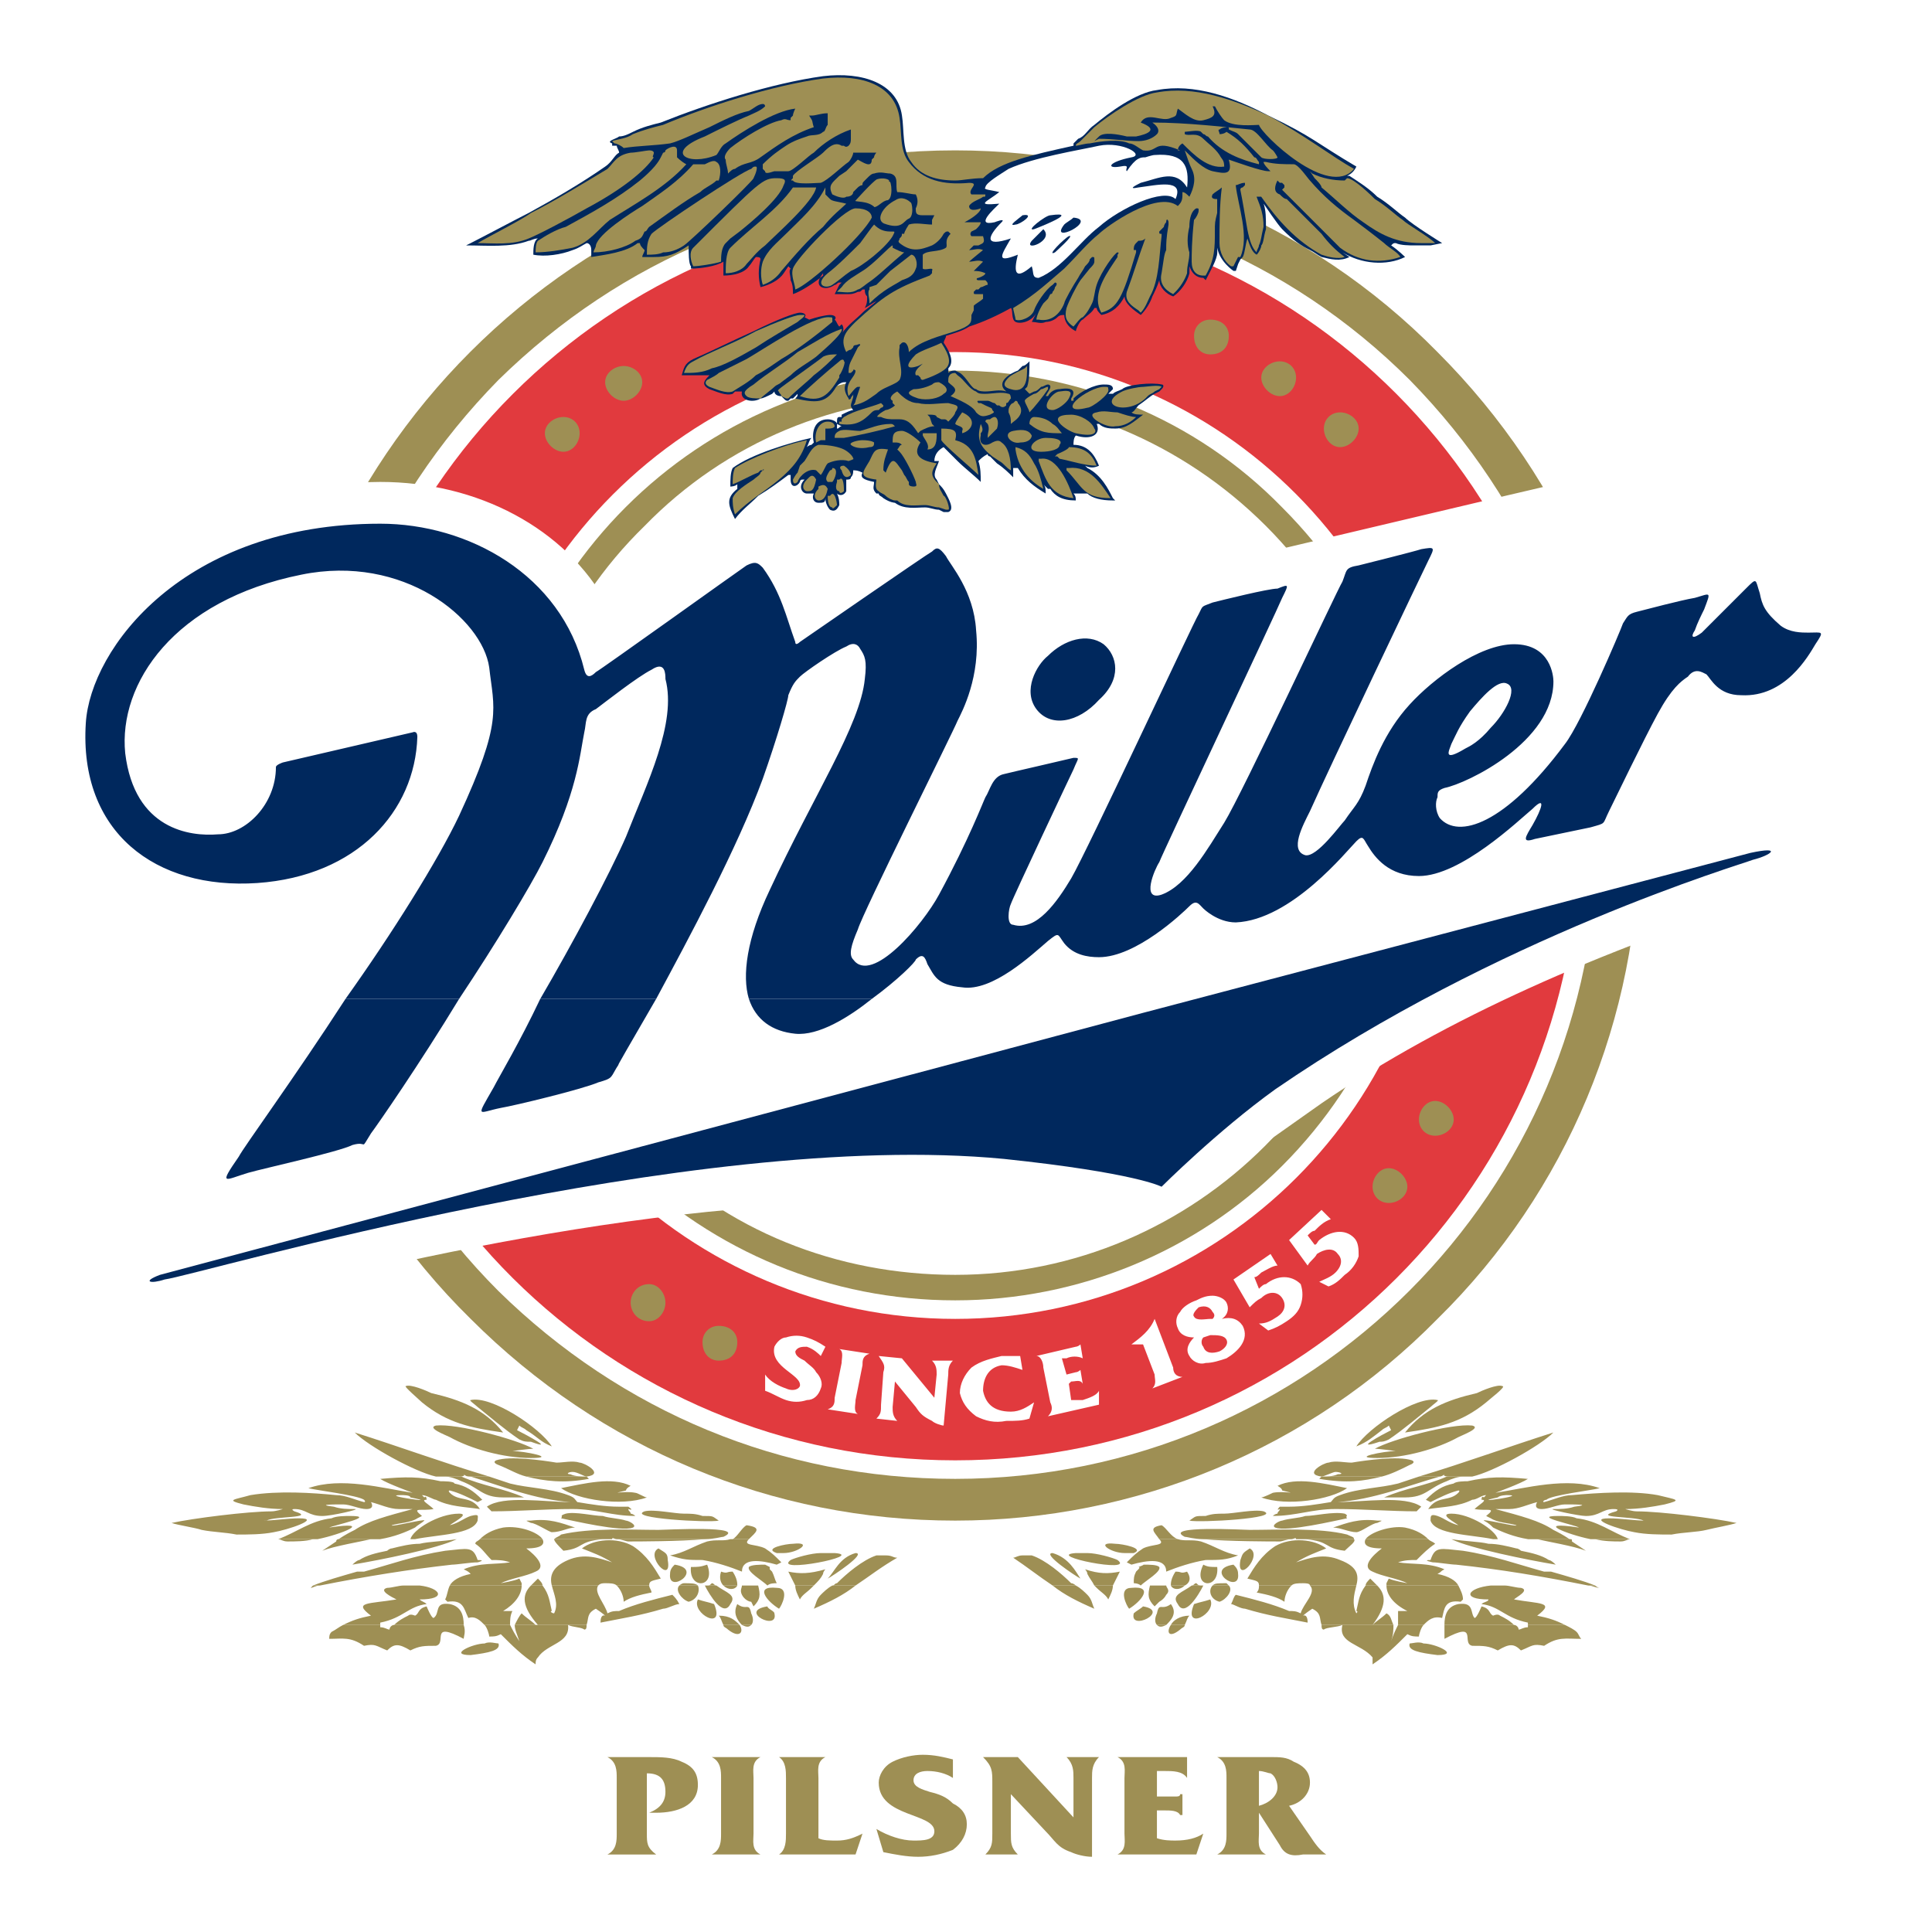 <?xml version="1.0" encoding="utf-8"?>
<!-- Generator: Adobe Illustrator 13.0.0, SVG Export Plug-In . SVG Version: 6.00 Build 14948)  -->
<!DOCTYPE svg PUBLIC "-//W3C//DTD SVG 1.0//EN" "http://www.w3.org/TR/2001/REC-SVG-20010904/DTD/svg10.dtd">
<svg version="1.0" id="Layer_1" xmlns="http://www.w3.org/2000/svg" xmlns:xlink="http://www.w3.org/1999/xlink" x="0px" y="0px"
	 width="192.756px" height="192.756px" viewBox="0 0 192.756 192.756" enable-background="new 0 0 192.756 192.756"
	 xml:space="preserve">
<g>
	<polygon fill-rule="evenodd" clip-rule="evenodd" fill="#FFFFFF" points="0,0 192.756,0 192.756,192.756 0,192.756 0,0 	"/>
	<path fill-rule="evenodd" clip-rule="evenodd" fill="#9E8F54" d="M64.539,176.926c1.388,0,1.851,0.693,1.851,1.85
		c0,0.926-0.463,1.619-1.62,2.082c0.231,0,0.462,0,0.694,0c2.082,0,4.164-0.693,4.164-2.775c0-1.156-0.463-1.852-1.619-2.314
		c-0.925-0.463-2.082-0.463-3.239-0.463h-4.164l0,0c0.925,0.463,0.925,1.389,0.925,2.082v5.553c0,0.693,0,1.619-0.925,2.082l0,0
		h4.857l0,0c-0.925-0.695-0.925-1.156-0.925-2.082V176.926L64.539,176.926z"/>
	<path fill-rule="evenodd" clip-rule="evenodd" fill="#9E8F54" d="M75.179,177.387c0-0.693-0.231-1.619,0.694-2.082l0,0h-4.858l0,0
		c0.925,0.463,0.925,1.389,0.925,2.082v5.553c0,0.693,0,1.619-0.925,2.082l0,0h4.858l0,0c-0.925-0.463-0.694-1.389-0.694-2.082
		V177.387L75.179,177.387z"/>
	<path fill-rule="evenodd" clip-rule="evenodd" fill="#9E8F54" d="M81.656,177.387c0-0.693-0.231-1.619,0.694-2.082l0,0h-4.626l0,0
		c0.694,0.463,0.694,1.389,0.694,2.082v5.553c0,0.693,0,1.619-0.694,2.082l0,0h7.634l0.694-2.082
		c-0.925,0.463-1.619,0.693-2.544,0.693c-0.694,0-1.388,0-1.851-0.23V177.387L81.656,177.387z"/>
	<path fill-rule="evenodd" clip-rule="evenodd" fill="#9E8F54" d="M88.133,184.789c1.156,0.232,2.313,0.463,3.47,0.463
		s2.313-0.23,3.47-0.693c0.925-0.693,1.388-1.619,1.388-2.545s-0.462-1.619-1.388-2.082c-0.694-0.693-1.388-0.926-2.313-1.156
		c-0.694-0.23-1.619-0.463-1.619-1.156s0.694-0.926,1.388-0.926c0.925,0,1.851,0.232,2.544,0.693v-1.85
		c-0.925-0.232-1.851-0.463-3.007-0.463c-0.925,0-2.082,0.23-3.007,0.693c-0.925,0.463-1.388,1.389-1.388,2.082
		c0,3.471,5.552,3.008,5.552,4.857c0,0.926-1.157,0.926-2.082,0.926c-1.157,0-2.545-0.463-3.701-1.156L88.133,184.789
		L88.133,184.789z"/>
	<path fill-rule="evenodd" clip-rule="evenodd" fill="#9E8F54" d="M108.951,177.387c0-0.693,0-1.387,0.694-2.082l0,0h-3.238l0,0
		c0.694,0.695,0.694,1.389,0.694,2.082v3.934l-5.552-6.016l0,0h-3.47l0,0c0.925,0.926,0.925,1.389,0.925,2.545v5.09
		c0,0.926,0,1.387-0.693,2.082l0,0h3.238l0,0c-0.694-0.695-0.694-1.156-0.694-2.082v-3.934l0,0l3.47,3.701
		c0.926,0.926,1.157,1.619,2.545,2.082c0.462,0.232,1.388,0.463,2.081,0.463V177.387L108.951,177.387z"/>
	<path fill-rule="evenodd" clip-rule="evenodd" fill="#9E8F54" d="M115.429,180.625h0.693c0.694,0,1.389,0,1.62,0.463h0.231v-2.082
		h-0.231c0,0.232-0.231,0.232-0.463,0.232h-1.851v-2.545h0.693c0.926,0,1.852,0,2.313,0.693l0,0v-2.082l0,0
		c-0.231,0-0.462,0-0.693,0h-6.246l0,0c0.926,0.463,0.694,1.389,0.694,2.082v5.553c0,0.693,0.231,1.619-0.694,2.082l0,0h7.865
		l0.693-2.082l0,0c-0.693,0.463-1.619,0.693-2.775,0.693c-0.463,0-1.157,0-1.851-0.23V180.625L115.429,180.625z"/>
	<path fill-rule="evenodd" clip-rule="evenodd" fill="#9E8F54" d="M125.606,180.857l2.082,3.238
		c0.463,0.926,1.156,1.156,2.313,0.926h2.312c-0.693-0.463-1.156-1.156-1.619-1.852l-2.082-3.006
		c1.157-0.232,2.082-1.158,2.082-2.314c0-0.924-0.462-1.619-1.619-2.082c-0.693-0.463-1.388-0.463-2.313-0.463h-5.32l0,0
		c0.926,0.463,0.926,1.389,0.926,2.082v5.553c0,0.693,0,1.619-0.926,2.082l0,0h4.858l0,0c-0.926-0.463-0.694-1.389-0.694-2.082
		V180.857L125.606,180.857z M125.606,176.693c0.463,0,0.926,0.232,1.156,0.232c0.463,0.23,0.694,0.924,0.694,1.387
		c0,0.926-0.925,1.619-1.851,1.852V176.693L125.606,176.693L125.606,176.693z"/>
	<path fill-rule="evenodd" clip-rule="evenodd" fill="#9E8F54" d="M95.304,151.711c18.042,0,35.391-7.17,48.114-20.125
		c12.954-12.723,20.125-30.07,20.125-48.113c0-18.274-7.171-35.392-20.125-48.346c-12.723-12.954-30.071-20.125-48.114-20.125
		c-37.705,0-68.47,30.766-68.47,68.47c0,18.043,7.171,35.391,20.125,48.113C59.913,144.541,77.03,151.711,95.304,151.711
		L95.304,151.711z"/>
	<path fill-rule="evenodd" clip-rule="evenodd" fill="#FFFFFF" d="M30.998,83.473c0-17.349,6.708-33.31,18.737-45.57
		c12.26-12.028,28.221-18.737,45.57-18.737c17.118,0,33.309,6.708,45.338,18.737c12.028,12.26,18.736,28.221,18.736,45.57
		c0,35.391-28.684,64.074-64.075,64.074c-17.349,0-33.31-6.707-45.57-18.736C37.706,116.781,30.998,100.59,30.998,83.473
		L30.998,83.473z"/>
	<path fill-rule="evenodd" clip-rule="evenodd" fill="#E13A3E" d="M32.848,83.473c0-34.466,27.99-62.456,62.456-62.456
		s62.224,27.989,62.224,62.456c0,34.467-27.758,62.225-62.224,62.225S32.848,117.939,32.848,83.473L32.848,83.473z"/>
	<path fill-rule="evenodd" clip-rule="evenodd" fill="#FFFFFF" d="M46.959,83.473c0-26.602,21.744-48.346,48.345-48.346
		c26.601,0,48.114,21.744,48.114,48.346c0,26.602-21.513,48.113-48.114,48.113C68.703,131.586,46.959,110.074,46.959,83.473
		L46.959,83.473z"/>
	<path fill-rule="evenodd" clip-rule="evenodd" fill="#9E8F54" d="M95.304,129.736c12.259,0,24.057-4.857,32.616-13.416
		c8.79-8.791,13.647-20.588,13.647-32.848c0-12.491-4.857-24.057-13.647-32.847c-8.559-8.79-20.356-13.648-32.616-13.648
		c-25.676,0-46.495,20.819-46.495,46.495c0,12.26,4.858,24.057,13.648,32.848C71.247,124.879,82.813,129.736,95.304,129.736
		L95.304,129.736z"/>
	<path fill-rule="evenodd" clip-rule="evenodd" fill="#FFFFFF" d="M51.354,83.473c0-11.797,4.626-22.9,12.954-30.997
		c8.096-8.328,19.199-12.954,30.997-12.954c11.566,0,22.669,4.626,30.997,12.954c8.096,8.096,12.723,19.199,12.723,30.997
		c0,24.057-19.662,43.719-43.719,43.719c-11.797,0-22.9-4.395-30.997-12.723C55.98,106.141,51.354,95.039,51.354,83.473
		L51.354,83.473z"/>
	<path fill-rule="evenodd" clip-rule="evenodd" fill="#FFFFFF" d="M183.898,76.764c-0.463-0.694-1.156-1.619-2.082-2.544
		l-0.23-1.157c0,0-0.694,0-1.619,0c-0.694-0.231-1.157-0.231-1.852-0.462c3.239-0.925,6.939,2.313,9.947-2.776
		c0.231,0,0.231-0.231,0.231-0.231c0.693-1.156,3.007-3.238,0.462-7.633c-0.693-1.157-2.544-1.851-5.782-2.313
		c-3.701-0.463-6.015-1.388-4.627-4.396c1.62-3.932-5.782-10.872-15.267-8.79L149.201,49.7l-30.303,7.17l0.694-0.231
		c-2.776,0.462-5.09,2.082-6.709,4.395c-2.544-1.157-5.782-1.157-8.79-0.231c-0.925-2.313-2.082-3.933-2.544-4.857
		c-0.231,0-0.231-0.231-0.231-0.231s0,0,0.231,0.231c-2.082-3.238-4.626-4.395-6.477-4.626c-1.388-0.463-4.164-0.463-7.171,1.851
		l0.231-0.231c-0.231,0.231-2.544,1.851-5.32,3.701c0,0,0-0.231-0.231-0.231c-3.007-4.395-8.327-5.089-12.491-2.082l-3.932,2.775
		c-1.157,0.694-4.164,2.082-5.552,3.239c-4.164-7.633-12.954-12.26-22.669-12.26C13.417,48.312,3.471,63.579,3.008,74.682
		c-0.694,9.253,0.694,12.029,3.933,15.036c4.626,4.857,11.566,7.171,19.43,6.477c0.231,0,0.694,0,0.925,0
		c-3.238,4.625-6.708,7.866-9.946,12.26l-0.231,0.463c-0.925,1.387-3.238,2.312-2.544,6.014c-0.463,0-0.463,0.23-0.463,0.23H13.88
		h-0.231c-1.388,0.463-2.544,1.158-3.47,1.852c0,0-3.007,2.312-2.776,3.701c-0.694,1.85-0.462,3.932,0,5.32s1.157,2.545,2.313,3.469
		c0,0,4.626,2.545,6.708,2.082c0.463,0,1.157,0,1.619-0.23c0.694-0.232,1.851-0.463,4.626-1.156
		c12.723-3.471,48.345-12.26,73.559-9.715c14.574,1.387,15.961,1.156,17.349,0.693l2.082,0.463
		c0.231-0.232,9.946-7.172,16.192-11.566c12.491-8.559,27.989-15.267,44.644-20.587C188.294,85.786,183.898,76.764,183.898,76.764
		L183.898,76.764z"/>
	<path fill-rule="evenodd" clip-rule="evenodd" fill="#9E8F54" d="M54.361,43.223c0-0.925,0.925-1.619,1.851-1.619
		s1.619,0.694,1.619,1.619s-0.694,1.851-1.619,1.851S54.361,44.148,54.361,43.223L54.361,43.223z"/>
	<path fill-rule="evenodd" clip-rule="evenodd" fill="#9E8F54" d="M60.375,38.134c0-0.925,0.925-1.619,1.851-1.619
		s1.851,0.694,1.851,1.619s-0.925,1.851-1.851,1.851S60.375,39.06,60.375,38.134L60.375,38.134z"/>
	<path fill-rule="evenodd" clip-rule="evenodd" fill="#9E8F54" d="M119.13,33.508c0-0.925,0.693-1.619,1.619-1.619
		c1.156,0,1.851,0.694,1.851,1.619c0,1.157-0.694,1.851-1.851,1.851C119.823,35.358,119.13,34.665,119.13,33.508L119.13,33.508z"/>
	<path fill-rule="evenodd" clip-rule="evenodd" fill="#9E8F54" d="M125.838,37.671c0-0.925,0.925-1.619,1.851-1.619
		c0.925,0,1.619,0.694,1.619,1.619c0,0.926-0.694,1.851-1.619,1.851C126.763,39.522,125.838,38.597,125.838,37.671L125.838,37.671z"
		/>
	<path fill-rule="evenodd" clip-rule="evenodd" fill="#9E8F54" d="M132.084,42.761c0-0.925,0.693-1.619,1.619-1.619
		c0.925,0,1.851,0.694,1.851,1.619c0,0.925-0.926,1.85-1.851,1.85C132.777,44.611,132.084,43.686,132.084,42.761L132.084,42.761z"/>
	<path fill-rule="evenodd" clip-rule="evenodd" fill="#9E8F54" d="M70.09,133.9c0-0.926,0.694-1.619,1.619-1.619
		c1.157,0,1.851,0.693,1.851,1.619c0,1.156-0.694,1.85-1.851,1.85C70.784,135.75,70.09,135.057,70.09,133.9L70.09,133.9z"/>
	<path fill-rule="evenodd" clip-rule="evenodd" fill="#9E8F54" d="M62.919,129.967c0-0.924,0.694-1.85,1.851-1.85
		c0.925,0,1.62,0.926,1.62,1.85c0,0.926-0.694,1.852-1.62,1.852C63.613,131.818,62.919,130.893,62.919,129.967L62.919,129.967z"/>
	<path fill-rule="evenodd" clip-rule="evenodd" fill="#9E8F54" d="M136.941,118.4c0-0.924,0.693-1.85,1.619-1.85
		c0.925,0,1.851,0.926,1.851,1.85c0,0.926-0.926,1.621-1.851,1.621C137.635,120.021,136.941,119.326,136.941,118.4L136.941,118.4z"
		/>
	<path fill-rule="evenodd" clip-rule="evenodd" fill="#9E8F54" d="M141.567,111.693c0-0.926,0.694-1.852,1.619-1.852
		c0.926,0,1.851,0.926,1.851,1.852s-0.925,1.619-1.851,1.619C142.262,113.312,141.567,112.619,141.567,111.693L141.567,111.693z"/>
	<path fill-rule="evenodd" clip-rule="evenodd" fill="#FFFFFF" d="M131.621,127.885c0.463-0.23,1.156-0.461,1.619-0.924
		c0.693-0.695,0.693-1.389,0.231-1.852c-0.463-0.693-1.388-0.463-2.082,0c-0.231,0.463-0.694,0.693-0.925,1.156l-1.852-2.543
		l3.239-3.008l0.925,0.926c-0.693,0.23-1.156,0.693-1.619,1.156c-0.231,0-0.463,0.23-0.693,0.463l0.693,0.924
		c0.231,0,0.231-0.23,0.463-0.461c1.156-0.926,2.544-1.158,3.47-0.232c0.463,0.463,0.463,1.156,0.463,1.852
		c-0.231,0.693-0.694,1.387-1.389,1.85c-0.462,0.463-0.925,0.926-1.619,1.156L131.621,127.885L131.621,127.885z M125.606,132.049
		c0.694,0,1.156-0.23,1.851-0.693s0.926-1.156,0.463-1.852c-0.463-0.693-1.388-0.693-2.082,0c-0.463,0.232-0.694,0.463-1.156,0.926
		l-1.619-2.775l3.7-2.545l0.694,1.156c-0.463,0-1.156,0.463-1.619,0.695c-0.231,0.23-0.463,0.463-0.694,0.463l0.463,1.156
		c0.231-0.232,0.463-0.463,0.694-0.463c1.156-0.926,2.544-0.926,3.47,0c0.231,0.693,0.231,1.387,0,2.082
		c-0.231,0.693-0.694,1.156-1.388,1.619c-0.694,0.463-1.157,0.693-1.851,0.926L125.606,132.049L125.606,132.049z M120.98,131.586
		c0.231-0.23,0.231-0.463,0-0.693c-0.231-0.463-0.694-0.693-1.388-0.463c-0.231,0.232-0.694,0.693-0.463,0.926
		c0.231,0.463,1.156,0.23,1.619,0.23H120.98L120.98,131.586z M120.055,133.438c-0.231,0.23-0.231,0.693,0,0.926
		c0.231,0.693,0.926,0.693,1.619,0.461c0.463-0.23,0.926-0.693,0.694-1.156s-0.926-0.463-1.619-0.463L120.055,133.438
		L120.055,133.438z M119.13,133.438c-0.694,0-1.388-0.232-1.619-0.926c-0.231-0.463-0.231-1.156,0.231-1.619
		c0.231-0.463,0.925-0.926,1.619-1.156c0.462-0.232,0.925-0.463,1.619-0.463c0.462,0,1.156,0.23,1.388,0.693
		s0.231,1.156-0.463,1.619c0.926-0.23,1.619,0,2.082,0.695c0.694,1.387-0.463,2.543-1.619,3.238
		c-0.694,0.23-1.388,0.463-2.082,0.463c-0.693,0.23-1.388-0.232-1.619-0.695C118.204,134.594,118.667,133.9,119.13,133.438
		L119.13,133.438z M117.048,136.443c0,0.463,0.231,0.926,0.926,0.926l-3.008,1.156c0.463-0.463,0.231-0.924,0.231-1.387
		l-1.156-3.008h-1.157c0.926-0.693,1.851-1.387,2.313-2.545L117.048,136.443L117.048,136.443z M106.87,139.684
		c0.462,0,0.925,0,1.156,0c0.694-0.232,1.388-0.463,1.619-0.926v1.387l-5.089,1.158c0.463-0.463,0.463-0.926,0.231-1.389
		l-0.694-3.471c0-0.461-0.23-1.156-0.693-1.156l3.932-0.924c0,0,0.231,0,0.463-0.232l0.231,1.389c-0.463-0.232-1.156-0.232-1.619,0
		h-0.463l0.463,1.619l0.925-0.232c0.231,0,0.463-0.23,0.463-0.23l0.231,1.387c-0.231-0.461-0.694-0.23-1.156-0.23l-0.231,0.23
		L106.87,139.684L106.87,139.684z M102.012,136.676c-0.693-0.232-1.388-0.463-2.081-0.463c-1.388,0.23-1.851,1.389-1.851,2.545
		c0.231,1.156,0.925,2.082,2.775,2.082c0.926,0,1.619-0.463,2.313-0.926l-0.463,1.619c-0.694,0.23-1.388,0.23-2.313,0.23
		c-1.156,0.232-2.081,0-3.007-0.461c-0.925-0.695-1.388-1.389-1.619-2.314c0-0.926,0.462-1.85,1.157-2.545
		c0.925-0.693,2.082-0.924,3.007-1.156h1.851L102.012,136.676L102.012,136.676z M94.147,142.227c-0.231,0-0.925-0.23-1.157-0.463
		c-0.925-0.461-1.156-0.693-1.619-1.387l-2.082-2.545l-0.231,2.545c0,0.463,0,0.926,0.462,1.387l-2.082-0.23
		c0.462-0.463,0.462-0.693,0.462-1.389l0.231-3.238c0.231-0.693,0-0.924-0.463-1.619l2.313,0.232l3.239,3.932l0.231-2.312
		c0-0.463,0-0.926-0.463-1.389h2.082c-0.463,0.463-0.463,0.926-0.463,1.389L94.147,142.227L94.147,142.227z M85.357,139.684
		c0,0.461-0.231,1.156,0.231,1.387l-3.007-0.463c0.694-0.23,0.694-0.693,0.694-1.156l0.694-3.469c0-0.463,0.231-1.158-0.231-1.389
		l3.007,0.463c-0.694,0.23-0.694,0.693-0.694,1.156L85.357,139.684L85.357,139.684z M76.336,137.139
		c0.462,0.693,1.388,1.156,2.082,1.387c0.463,0.232,1.157,0.232,1.388-0.23c0.231-1.156-3.007-1.852-2.544-3.932
		c0.231-0.463,0.694-0.926,1.157-0.926c0.694-0.232,1.388-0.232,2.082,0c0.694,0.23,1.157,0.463,1.851,0.926l-0.462,0.924
		c-0.231-0.23-0.694-0.693-1.388-0.924c-0.462,0-0.925,0-1.156,0.461c0,0.463,0.462,0.695,0.925,0.926
		c0.462,0.463,0.925,0.693,1.156,1.156c0.463,0.463,0.694,1.156,0.463,1.619c-0.231,0.695-0.694,1.158-1.388,1.158
		c-0.694,0.23-1.388,0.23-2.082,0c-0.694-0.232-1.388-0.695-2.082-0.926V137.139L76.336,137.139z"/>
	<path fill-rule="evenodd" clip-rule="evenodd" fill="#00285D" d="M16.425,127.654c-1.388,0.463-2.313,0.23-0.462-0.463
		l98.079-26.139l60.605-15.961c3.238-0.694,2.081,0.231,0.23,0.694c0,0,0.231,0,0,0c-1.156,0.462-25.444,7.633-47.651,22.9
		c-5.783,4.164-11.334,9.715-11.334,9.715s-2.545-1.387-15.729-2.775C68.934,112.619,19.895,127.191,16.425,127.654L16.425,127.654
		L16.425,127.654z"/>
	<path fill-rule="evenodd" clip-rule="evenodd" fill="#9E8F54" d="M116.354,162.121c-0.462,0.23-0.693,0.23-0.925,0H116.354
		L116.354,162.121z M118.204,162.121c0,0.23-0.23,0.23-0.462,0.461c-1.157,0.926-1.389,0.232-0.926-0.461H118.204L118.204,162.121z
		 M136.941,162.121h-0.231C136.941,162.121,136.941,162.121,136.941,162.121h2.082c0,0.461,0,0.924-0.231,1.619
		c0.231-0.695,0.462-1.158,0.693-1.619h2.545c-0.231,0.23-0.463,0.924-0.463,1.156c-0.463,0-0.694,0-1.156-0.232
		c-1.157,1.158-2.082,2.082-3.47,3.008c0-0.23,0-0.463,0-0.693c-1.156-1.389-3.47-1.389-3.008-3.238
		c-0.462,0.23-1.619,0.23-1.85,0.461c-0.231,0-0.231-0.23-0.231-0.461H136.941L136.941,162.121z M151.052,162.121
		c0.231,0,0.462,0.23,0.462,0.461c0.231,0,0.463-0.23,0.926-0.23v-0.23h3.701c0.463,0.23,0.925,0.461,1.156,0.693
		c0.231,0.23,0.231,0.463,0.463,0.693c-1.619,0-2.313-0.23-3.701,0.695c-1.156-0.232-1.156,0-2.313,0.461
		c-0.693-0.693-1.156-0.693-2.312,0c-0.926-0.461-1.389-0.461-2.545-0.461c-1.156-0.232,0.694-2.545-2.775-0.695
		c0-0.23,0-0.693,0-1.387H151.052L151.052,162.121z M142.03,163.971c1.156,0,3.701,1.156,1.388,1.156
		c-1.851-0.23-3.007-0.463-2.775-1.156C140.873,163.971,141.567,163.74,142.03,163.971L142.03,163.971z"/>
	<path fill-rule="evenodd" clip-rule="evenodd" fill="#9E8F54" d="M107.332,158.188c0.463,0.232,0.926,0.695,1.157,0.926
		c0.462,0.463,0.462,0.926,0.693,1.389c-1.619-0.695-3.007-1.389-4.163-2.314H107.332L107.332,158.188z M109.183,158.188
		l0.231,0.232c0.463,0.463,0.926,0.693,1.157,1.156c0.231-0.463,0.462-0.926,0.462-1.389H109.183L109.183,158.188z M115.197,158.188
		c0.463,0,0.694,0,1.156,0c0,0.232,0.463,0.463,0,0.926c-0.231,0.463-0.693,0.693-0.693,0.693l-0.463,0.463
		c-0.694-0.693-0.694-1.156-0.463-2.082H115.197L115.197,158.188z M118.204,158.188c-0.462,0.463-1.156,0.463-1.388,0H118.204
		L118.204,158.188z M120.055,158.188L120.055,158.188c-0.462,0.926-1.851,3.238-2.544,1.852c-0.694-0.926,0.463-1.156,1.388-1.852
		H120.055L120.055,158.188z M122.6,158.188c0.463,0.463-0.231,1.389-0.926,1.619c-0.925-0.23-1.156-1.156-0.693-1.619H122.6
		L122.6,158.188z M128.845,158.188c-0.462,0.463-0.693,1.156-0.693,1.619c-0.694-0.463-1.619-0.693-2.776-0.924
		c0.231-0.232,0.231-0.463,0.231-0.695H128.845L128.845,158.188z M135.322,158.188c-0.231,0.926-0.463,1.852,0,2.775
		c0,0,0.231-0.23,0-0.23c0.231-0.926,0.231-1.619,0.925-2.545h1.157c0.925,0.926,0.925,2.082-0.463,3.934h-5.089
		c-0.231-0.695,0-1.158-0.926-1.619c-0.693,0.461-0.925,0.693-0.925,0.693s0.463-0.232,0.463,0.693
		c-2.313-0.463-3.933-0.693-6.246-1.387c-0.463,0-1.156-0.463-1.388-0.463c0.231-0.463,0.231-0.695,0.463-0.926
		c1.85,0.463,3.7,0.926,5.319,1.619c0.463,0,0.694,0,1.157,0.23c0.231-0.924,1.619-2.08,0.925-2.775H135.322L135.322,158.188z
		 M145.5,158.188c0.231,0.463,0.463,0.926,0.463,1.389l-0.231,0.23c-1.619-0.23-1.619,0.695-1.851,1.619
		c-0.926-0.23-1.388,0.232-1.851,0.695h-2.545c0-0.463,0-0.926,0-1.389c0,0,0.694,0,0.926,0c-1.388-0.693-2.082-1.619-2.082-2.545
		H145.5L145.5,158.188z M150.126,158.188c0.463,0,1.157,0.232,1.619,0.232c0.926,0.23-0.462,0.924-0.693,1.156
		c2.544,0.463,4.164,0.23,2.312,1.619c1.157,0.23,1.852,0.463,2.776,0.926h-3.701v-0.232c-2.313-0.463-2.775-1.619-4.627-1.85
		c0.231-0.232,0.694-0.232,0.694-0.463c-2.775,0-2.082-1.156,0.231-1.389H150.126L150.126,158.188z M159.147,158.188
		c0,0,0.231,0.232,0.463,0.232c-0.463,0-0.694-0.232-1.157-0.232H159.147L159.147,158.188z M115.429,162.121
		c-0.231-0.232-0.231-0.695,0-1.158c0.231-1.156,0.463-0.23,1.388-0.924c0.694,0.924,0,1.619-0.463,2.082H115.429L115.429,162.121z
		 M116.816,162.121c0.231-0.463,0.926-0.926,1.851-0.926c-0.231,0.23-0.231,0.463-0.463,0.926H116.816L116.816,162.121z
		 M136.941,162.121c0.463-0.463,0.925-0.695,1.388-1.158c0.463,0.232,0.463,0.695,0.694,1.158H136.941L136.941,162.121z
		 M144.112,162.121c0-0.926,0.231-1.852,1.388-2.082c1.619-0.232,1.156,0.924,1.619,1.387c0.231,0,0.693-1.156,0.693-1.156
		c0.926,0.232,0.694,0.693,1.157,0.926c0,0,0.463-0.232,0.694,0c0.462,0.23,0.925,0.463,1.388,0.926H144.112L144.112,162.121z
		 M120.749,159.576c0.693,1.387-2.775,3.238-1.619,0.463C119.823,159.807,120.055,159.807,120.749,159.576L120.749,159.576z
		 M112.884,158.42c2.313-0.232,0.926,1.387-0.23,2.082C112.422,160.27,111.496,158.42,112.884,158.42L112.884,158.42z
		 M114.041,160.27c2.775,0.463-1.388,2.545-0.926,0.693C113.347,160.732,113.81,160.502,114.041,160.27L114.041,160.27z"/>
	<path fill-rule="evenodd" clip-rule="evenodd" fill="#9E8F54" d="M117.511,153.562L117.511,153.562c0.693,0.23,1.388,0,2.312,0.23
		c1.389,0.463,2.313,1.156,3.701,1.389c-1.156,0.461-1.851,0.461-3.238,0.461c-1.388,0.232-2.775,0.695-3.933,1.158
		c0-1.389-1.851-1.158-3.47-0.695l-0.462-0.23c0.693-0.693,0.925-0.926,1.619-1.389c0.925-0.463,2.312-0.23,1.619-0.924l0,0H117.511
		L117.511,153.562z M128.845,153.562c-0.462,0-0.925,0.23-1.156,0.23c-0.926,0-5.089,0-7.634-0.23H128.845L128.845,153.562z
		 M135.091,153.562c0.231,0.23-0.463,0.693-0.926,1.156c-2.081-0.232-1.388-0.926-3.932-1.156H135.091L135.091,153.562z
		 M142.493,153.562c0.231,0.23,0.462,0.23,0.693,0.461c-0.693,0.463-1.156,0.926-1.851,1.619c-0.693,0-1.156,0-1.851,0.232
		c1.388,0.23,3.008,0,4.627,0.693c-0.463,0.232-0.231,0.232-0.694,0.463c1.156,0.232,1.851,0.693,2.082,1.156h-7.171v-0.23
		l0.231-0.463c0.463,0.23,1.851,0.463,1.851,0.463c-0.926-0.463-2.545-0.693-3.47-1.156c-1.156-0.463,0-1.619,0.925-2.314
		c-1.619,0-1.851-0.463-1.619-0.924H142.493L142.493,153.562z M144.806,153.562c1.851,0.924,7.634,2.08,10.41,2.543
		c0,0-0.463-0.463-0.694-0.463c-0.694-0.461-1.619-0.693-2.776-0.924c0,0-0.231-0.232-0.462-0.232
		c-0.926-0.23-1.851-0.463-2.776-0.463C147.582,153.793,146.193,153.793,144.806,153.562L144.806,153.562L144.806,153.562z
		 M149.433,153.562L149.433,153.562c-0.231,0-0.231,0-0.463,0H149.433L149.433,153.562z M156.604,153.562
		c0.231,0,0.231,0,0.231,0.23l1.388,0.926c-1.157-0.463-3.933-0.926-4.858-1.156c-0.231,0-0.693,0-0.925,0H156.604L156.604,153.562z
		 M162.617,153.562L162.617,153.562c-0.231,0-0.462,0.23-0.925,0.23c-0.694,0-1.619,0-2.545-0.23c0,0-0.231,0-0.463,0H162.617
		L162.617,153.562z M105.02,158.188c-1.389-0.924-2.545-1.85-3.933-2.775c0.231,0,0.463-0.23,0.925-0.23c0,0,0.694,0,0.926,0
		c1.388,0.461,3.007,1.85,3.933,2.775c0.231,0,0.462,0.23,0.462,0.23H105.02L105.02,158.188z M111.033,158.188
		c0.231-0.463,0.463-0.924,0.694-1.387c-1.156,0.23-2.082,0.23-3.47-0.232c0,0,0.231,0.232,0.231,0.463
		c0.231,0.463,0.462,0.693,0.693,1.156H111.033L111.033,158.188z M114.734,158.188L114.734,158.188c0.231,0,0.231,0,0.463,0H114.734
		L114.734,158.188z M116.816,158.188c0-0.23,0-0.693,0.463-1.387c0.694,0,0.463,0.23,1.156,0c0.463,0.693,0.231,1.156-0.231,1.387
		H116.816L116.816,158.188z M118.898,158.188c0.231,0,0.231-0.23,0.463-0.23c0.231,0.23,0.231,0.23,0.693,0.23H118.898
		L118.898,158.188z M120.98,158.188c0.231-0.23,0.462-0.23,1.388-0.23l0.231,0.23H120.98L120.98,158.188z M125.606,158.188
		c0-0.463-0.231-0.463-1.156-0.693c0.693-1.156,1.388-2.312,2.775-3.238c1.619-0.926,3.933-0.693,5.089,0.23
		c-1.156,0.463-1.85,0.695-3.007,1.389c1.388-0.463,2.776-0.926,4.396-0.232c1.851,0.695,1.851,1.621,1.619,2.545h-4.627
		c0-0.23-0.462-0.23-0.693-0.23c-0.463,0-0.926,0-1.157,0.23H125.606L125.606,158.188z M136.247,158.188
		c0-0.23,0.231-0.463,0.463-0.693c0.231,0.23,0.463,0.463,0.694,0.693H136.247L136.247,158.188z M148.738,158.188
		c0.231,0,0.926,0,1.388,0H148.738L148.738,158.188z M158.453,158.188c-4.626-0.924-8.789-1.619-13.185-2.082
		c-0.463,0-1.851-0.23-2.313-0.23c0,0-1.156-0.232-0.23-0.232c0.462-1.387,0.925-1.156,3.238-0.924
		c3.007,0.463,5.551,1.387,8.096,2.082c0,0,0.463,0,0.694,0c1.619,0.463,3.238,0.924,4.395,1.387H158.453L158.453,158.188z
		 M124.682,154.486c1.388,0.695-1.388,3.701-0.926,1.156C123.987,154.949,123.987,154.949,124.682,154.486L124.682,154.486z
		 M123.062,156.105c0.231,0.232,0.462,0.463,0.462,0.926C123.756,159.113,120.055,156.568,123.062,156.105L123.062,156.105z
		 M111.265,154.023c0.694,0,3.008,0.463,1.851,0.926c-0.231,0-0.925,0-0.925,0C110.803,154.949,109.183,153.793,111.265,154.023
		L111.265,154.023z M121.442,156.338c0.231,2.312-2.544,2.082-1.388-0.232C120.518,156.338,120.749,156.338,121.442,156.338
		L121.442,156.338z M114.041,156.105c0.693,0,1.388,0,1.619,0.232c0.231,0.463-1.388,1.387-1.851,1.85
		c-0.231-0.23-0.694-0.23-0.694-0.23c0-0.463,0-0.693,0.231-1.156l0.231-0.232c0,0,0.231-0.23,0-0.23
		C113.578,156.338,114.272,156.105,114.041,156.105L114.041,156.105z M108.489,154.949c0.925,0,2.544,0.463,3.007,0.693
		c1.851,1.389-7.402-0.461-4.164-0.693C107.563,154.949,108.258,154.949,108.489,154.949L108.489,154.949z M105.02,154.949
		c1.619,0.463,2.312,1.852,2.775,2.545C107.332,157.264,103.863,154.949,105.02,154.949L105.02,154.949z"/>
	<path fill-rule="evenodd" clip-rule="evenodd" fill="#9E8F54" d="M137.866,147.316c-1.851,0.463-3.47,0.693-6.245,0.23l0.231-0.23
		H137.866L137.866,147.316z M143.649,147.316c-3.238,0.926-6.708,2.312-10.178,2.545c2.544,0,6.708-0.695,8.327,0.461
		c-0.231,0.232-0.463,0.463-0.463,0.463c-2.544,0-5.32-0.23-8.096-0.23c-2.313,0-3.933,0.693-6.246,0.693
		c0.231-0.23,0.463-0.23,0.463-0.23c0-0.232,0.231-0.232,0.231-0.463c-0.463,0.23,0-0.232,0-0.232c0.231,0,0.463,0,0.925,0
		c1.389,0,2.776-0.23,4.164-0.461c0.231-0.232,0.231-0.463,0.926-0.695c1.851-0.693,3.932-0.693,5.782-1.156
		c0.694-0.23,1.388-0.463,2.082-0.693H143.649L143.649,147.316z M145.963,147.316c-0.463,0-1.157,0.23-1.619,0.463
		c-1.851,0.693-2.082,1.619-4.164,1.619c-0.694,0-1.388,0-2.082,0c2.082-0.926,4.164-1.156,6.246-2.082H145.963L145.963,147.316z
		 M115.66,153.562c-0.463-0.695-1.157-1.158,0.231-1.389c0.462,0.23,0.925,1.156,1.619,1.389H115.66L115.66,153.562z
		 M120.055,153.562c-0.925,0-1.619-0.232-1.851-0.232c-2.312-1.156,6.015-0.693,6.478-0.693c2.775,0,6.939-0.232,9.715,0.463
		c0.463,0.23,0.694,0.23,0.694,0.463h-4.857c-0.231,0-0.463,0-0.926,0c0-0.232-0.231,0-0.463,0H120.055L120.055,153.562z
		 M136.247,153.562c0.463-0.695,2.545-1.389,3.933-1.158c1.156,0.232,1.851,0.695,2.313,1.158H136.247L136.247,153.562z
		 M144.806,153.562L144.806,153.562L144.806,153.562L144.806,153.562L144.806,153.562z M148.97,153.562
		c-2.313-0.463-5.783-0.463-6.245-1.852c0-0.463,0-0.693,0.693-0.463c0.694,0.232,1.156,0.695,2.082,0.926
		c-0.231-0.23-2.082-1.156-0.694-1.156c1.851,0,4.396,1.619,4.627,2.545H148.97L148.97,153.562z M152.439,153.562
		c-1.388-0.232-2.545-0.695-3.47-1.158c-0.231-0.23-0.463-0.461-0.926-0.693c-0.231-0.23,3.47,0.693,3.239,0.463
		c-0.694-0.23-1.851-0.23-2.545-0.693l-0.463-0.232c1.157-0.926,0-0.463-1.156-0.693c0.463-0.463,1.388-0.926,0.693-0.926
		c0,0,0-0.463,0.231-0.23c0,0,0.463-0.463,0.231-0.232c-0.463,0-0.925,0.463-1.388,0.463c-1.388,0.693-2.775,0.693-4.395,0.926
		c0.925-1.389,2.081-0.693,3.007-1.619c0,0,0.231-0.232,0-0.232c-0.926,0.232-1.851,0.695-2.775,1.158l-0.463-0.232
		c0.925-0.926,1.619-1.387,2.775-1.619c0.231-0.23,1.156-0.23,1.388-0.23c2.082-0.463,3.47-0.463,6.015-0.232
		c-0.694,0.463-3.238,1.389-3.238,1.389c3.007-0.463,7.171-1.619,10.409-0.463c-0.926,0.23-4.857,0.693-5.32,1.156
		c-0.231,0-0.463,0.232-0.231,0.232c0.926-0.232,1.851-0.695,2.776-0.695c2.544-0.23,6.014-0.463,8.559,0
		c1.85,0.463,2.544,0.463,0.693,0.926c-1.156,0.23-2.544,0.463-3.932,0.463c0,0,0.693,0.23,1.156,0.23
		c2.312,0,7.864,0.695,9.946,1.158c-0.693,0.23-2.082,0.461-3.007,0.693c-0.926,0.23-2.313,0.23-3.47,0.463
		c-1.157,0-2.545,0-3.701-0.232c-1.388-0.23-4.857-1.387-2.545-1.387c1.157,0,2.545,0.23,3.701,0.23h-0.231
		c-0.925-0.463-5.32-0.23-2.775-0.926c0,0,0.463-0.23-0.231-0.23c-1.156,0-1.388,0.693-2.775,0.693
		c-0.694,0-3.933-0.693-3.238-0.693c0.693,0,1.388,0,2.081-0.232c1.851-0.23,0-0.23-0.925-0.23c-0.694,0-1.619,0.463-2.313,0.463
		c-0.925,0-0.463-0.693-0.463-0.693c-0.925,0.23-1.851,0.693-2.775,0.693c-0.463,0-1.156,0-1.388,0
		c2.544,0.693,4.395,1.156,5.783,2.082c0.462,0.23,0.925,0.463,1.619,0.926H152.439L152.439,153.562z M158.685,153.562
		c-2.312-0.463-5.782-1.852-1.156-1.158c-0.231-0.23-4.857-1.156-2.082-1.156c0.463,0,1.389,0,1.851,0.232
		c2.082,0.23,3.47,1.387,5.32,2.082H158.685L158.685,153.562z M137.404,151.711c-1.851-0.23-3.008,0.232-4.396,0.693
		c0.694,0,1.619,0.463,2.313,0.463c0.463,0,1.619-0.924,2.082-0.924C137.866,151.711,138.098,151.711,137.404,151.711
		L137.404,151.711z M150.357,149.166c0,0-0.693,0-0.925,0.232C146.193,150.092,152.671,149.166,150.357,149.166L150.357,149.166z
		 M134.396,148.473c-1.619,1.156-6.014,1.85-8.559,0.926c0.231,0,1.156-0.463,1.156-0.463c1.157-0.232,2.776,0.23,0.926-0.232
		c0-0.23-0.463-0.461-0.463-0.461C129.308,147.316,132.084,148.01,134.396,148.473L134.396,148.473z M134.165,151.018
		c0.463,0.23,0,0.23,0.231,0.463c-1.156,0.23-6.014,1.387-7.171,0.924c-0.463-0.23,0.463-0.693,0.694-0.693
		c0.693-0.23,1.619-0.23,2.313-0.463C131.158,151.248,133.009,150.785,134.165,151.018L134.165,151.018z M126.069,150.785
		c1.851,0.695-6.477,1.158-7.402,0.926c0.694-0.463,0.463-0.463,1.619-0.463c0.694-0.23,1.156-0.23,1.851-0.23
		C123.062,151.018,125.144,150.555,126.069,150.785L126.069,150.785z"/>
	<path fill-rule="evenodd" clip-rule="evenodd" fill="#9E8F54" d="M131.853,147.316L131.853,147.316c0.462,0,1.156,0,1.619-0.232
		c0.693,0,0.231-0.23-0.231-0.23C133.009,146.854,132.084,147.316,131.853,147.316c-1.851-0.232,0.231-1.389,0.693-1.389
		c0.694-0.23,1.619,0,2.313,0c1.388-0.23,4.626-0.693,6.014-0.23c0.463,0.23-0.23,0.463-0.23,0.463
		c-0.926,0.463-1.851,0.924-2.776,1.156H131.853L131.853,147.316z M141.567,147.316c4.626-1.389,9.021-3.008,13.417-4.395
		c-1.389,1.387-6.015,3.932-8.097,4.395c-0.231,0-0.463,0-0.925,0h-1.619c0,0,0,0,0.23,0c0,0-0.693,0-0.462-0.232
		c-0.231,0.232-0.463,0.232-0.463,0.232H141.567L141.567,147.316z M149.895,138.295c0.463,0-1.388,1.389-1.619,1.619
		c-2.544,2.082-4.857,2.545-8.096,3.008c1.851-2.314,4.164-3.238,7.171-3.934C147.812,138.758,149.433,138.062,149.895,138.295
		L149.895,138.295z M143.418,139.684c0.231,0-0.463,0.461-0.693,0.693c-1.157,0.926-2.776,2.312-4.164,3.238
		c-0.463,0.23-0.694,0.23-0.926,0.23c-2.775,0.926,0.231-0.693,1.157-1.156l-0.231-0.463c-0.231,0.232-0.463,0.232-0.694,0.463
		c-0.925,0.693-1.388,1.156-2.544,1.619C136.479,142.459,141.336,139.221,143.418,139.684L143.418,139.684z M146.888,142.227
		c0.925,0.232-0.925,0.926-1.388,1.156c-2.082,1.158-5.32,2.082-8.096,2.082c-2.776,0,0.693-0.693,1.85-0.693
		c0,0-1.619-0.23-2.081-0.23C138.792,143.615,144.806,141.996,146.888,142.227L146.888,142.227z"/>
	<path fill-rule="evenodd" clip-rule="evenodd" fill="#9E8F54" d="M34.236,162.121c-0.463,0.23-0.694,0.461-1.157,0.693
		c-0.231,0.23-0.231,0.463-0.231,0.693c1.388,0,2.082-0.23,3.47,0.695c1.156-0.232,1.156,0,2.313,0.461
		c0.694-0.693,1.156-0.693,2.313,0c0.925-0.461,1.388-0.461,2.544-0.461c1.157-0.232-0.694-2.545,2.776-0.695
		c0-0.23,0.231-0.693,0-1.387h-6.939c-0.231,0-0.463,0.23-0.463,0.461c-0.231,0-0.462-0.23-0.925-0.23v-0.23H34.236L34.236,162.121z
		 M48.347,162.121c0.231,0.23,0.462,0.924,0.462,1.156c0.463,0,0.694,0,1.157-0.232c1.156,1.158,2.082,2.082,3.47,3.008
		c0-0.23,0-0.463,0.231-0.693c0.925-1.389,3.238-1.389,3.007-3.238c0.463,0.23,1.388,0.23,1.619,0.461
		c0.231,0,0.231-0.23,0.231-0.461h-4.857l0,0h-0.231h-2.082c0,0.461,0.231,0.924,0.463,1.619c-0.463-0.695-0.694-1.158-0.925-1.619
		H48.347L48.347,162.121z M72.172,162.121c0,0.23,0.231,0.23,0.462,0.461c1.157,0.926,1.62,0.232,1.157-0.461H72.172L72.172,162.121
		z M74.023,162.121c0.462,0.23,0.694,0.23,0.925,0H74.023L74.023,162.121z M48.347,163.971c-1.157,0-3.701,1.156-1.388,1.156
		c1.85-0.23,3.007-0.463,2.775-1.156C49.503,163.971,48.809,163.74,48.347,163.971L48.347,163.971z"/>
	<path fill-rule="evenodd" clip-rule="evenodd" fill="#9E8F54" d="M31.229,158.188l-0.231,0.232c0.231,0,0.463-0.232,0.925-0.232
		H31.229L31.229,158.188z M40.25,158.188c-0.463,0-1.157,0.232-1.619,0.232c-0.925,0.23,0.462,0.924,0.925,1.156
		c-2.776,0.463-4.395,0.23-2.544,1.619c-1.157,0.23-1.851,0.463-2.776,0.926h3.701v-0.232c2.313-0.463,2.776-1.619,4.626-1.85
		c-0.231-0.232-0.462-0.232-0.694-0.463c2.776,0,2.082-1.156,0-1.389H40.25L40.25,158.188z M44.877,158.188
		c-0.231,0.463-0.231,0.926-0.463,1.389l0.231,0.23c1.619-0.23,1.619,0.695,2.082,1.619c0.694-0.23,1.156,0.232,1.619,0.695h2.544
		c0-0.463,0-0.926,0.231-1.389c-0.231,0-0.925,0-0.925,0c1.156-0.693,1.85-1.619,1.85-2.545H44.877L44.877,158.188z M52.973,158.188
		c-0.926,0.926-0.926,2.082,0.694,3.934h4.857c0.231-0.695,0-1.158,0.925-1.619c0.694,0.461,0.925,0.693,0.925,0.693
		s-0.462-0.232-0.462,0.693c2.313-0.463,3.932-0.693,6.246-1.387c0.462,0,1.156-0.463,1.619-0.463
		c-0.231-0.463-0.463-0.695-0.694-0.926c-1.851,0.463-3.701,0.926-5.32,1.619c-0.463,0-0.694,0-1.157,0.23
		c-0.231-0.924-1.388-2.08-0.925-2.775h-4.626c0.231,0.926,0.694,1.852,0.231,2.775c-0.231,0-0.462-0.23-0.231-0.23
		c-0.231-0.926-0.231-1.619-0.925-2.545H52.973L52.973,158.188z M61.532,158.188c0.462,0.463,0.694,1.156,0.694,1.619
		c0.694-0.463,1.619-0.693,2.776-0.924c0-0.232-0.231-0.463-0.231-0.695H61.532L61.532,158.188z M67.777,158.188
		c-0.463,0.463,0.231,1.389,0.925,1.619c0.925-0.23,1.156-1.156,0.925-1.619H67.777L67.777,158.188z M70.553,158.188
		c-0.231,0-0.231,0-0.231,0c0.462,0.926,1.851,3.238,2.544,1.852c0.694-0.926-0.462-1.156-1.388-1.852H70.553L70.553,158.188z
		 M72.172,158.188c0.462,0.463,1.157,0.463,1.388,0H72.172L72.172,158.188z M75.179,158.188c-0.231,0-0.694,0-1.156,0
		c0,0.232-0.231,0.463,0,0.926s0.694,0.693,0.925,0.693l0.231,0.463c0.694-0.693,0.694-1.156,0.463-2.082H75.179L75.179,158.188z
		 M81.194,158.188l-0.231,0.232c-0.463,0.463-0.925,0.693-1.157,1.156c-0.231-0.463-0.462-0.926-0.462-1.389H81.194L81.194,158.188z
		 M83.044,158.188c-0.462,0.232-0.925,0.695-1.156,0.926c-0.463,0.463-0.463,0.926-0.694,1.389c1.619-0.695,3.007-1.389,4.164-2.314
		H83.044L83.044,158.188z M46.265,162.121c0-0.926-0.231-1.852-1.388-2.082c-1.619-0.232-0.925,0.924-1.619,1.387
		c-0.231,0-0.694-1.156-0.694-1.156c-0.925,0.232-0.694,0.693-1.156,0.926c0,0-0.463-0.232-0.694,0
		c-0.463,0.23-0.926,0.463-1.388,0.926H46.265L46.265,162.121z M53.436,162.121c-0.462-0.463-0.925-0.695-1.388-1.158
		c-0.231,0.232-0.462,0.695-0.694,1.158H53.436L53.436,162.121z M73.792,162.121c-0.462-0.463-0.925-0.926-2.082-0.926
		c0.231,0.23,0.231,0.463,0.463,0.926H73.792L73.792,162.121z M74.948,162.121c0.231-0.232,0.231-0.695,0-1.158
		c-0.231-1.156-0.463-0.23-1.388-0.924c-0.462,0.924,0,1.619,0.463,2.082H74.948L74.948,162.121z M69.628,159.576
		c-0.694,1.387,2.776,3.238,1.619,0.463C70.553,159.807,70.322,159.807,69.628,159.576L69.628,159.576z M77.493,158.42
		c-2.313-0.232-0.925,1.387,0.231,2.082C77.955,160.27,78.881,158.42,77.493,158.42L77.493,158.42z M76.567,160.27
		c-3.007,0.463,1.156,2.545,0.694,0.693C77.261,160.732,76.567,160.502,76.567,160.27L76.567,160.27z"/>
	<path fill-rule="evenodd" clip-rule="evenodd" fill="#9E8F54" d="M27.759,153.562L27.759,153.562c0.231,0,0.463,0.23,0.925,0.23
		c0.694,0,1.851,0,2.544-0.23c0.231,0,0.231,0,0.463,0H27.759L27.759,153.562z M33.773,153.562c0,0-0.231,0-0.231,0.23l-1.388,0.926
		c1.157-0.463,3.933-0.926,4.858-1.156c0.462,0,0.694,0,0.925,0H33.773L33.773,153.562z M40.944,153.562L40.944,153.562
		c0.231,0,0.231,0,0.463,0H40.944L40.944,153.562z M45.571,153.562c-1.851,0.924-7.633,2.08-10.409,2.543
		c0,0,0.462-0.463,0.694-0.463c0.694-0.461,1.619-0.693,2.776-0.924c0,0,0.231-0.232,0.462-0.232
		c0.925-0.23,1.851-0.463,2.776-0.463C42.795,153.793,44.183,153.793,45.571,153.562L45.571,153.562L45.571,153.562z
		 M47.884,153.562c-0.231,0.23-0.462,0.23-0.462,0.461c0.694,0.463,0.925,0.926,1.619,1.619c0.694,0,1.157,0,1.851,0.232
		c-1.388,0.23-3.007,0-4.626,0.693c0.463,0.232,0.463,0.232,0.694,0.463c-1.157,0.232-1.851,0.693-2.082,1.156h7.17v-0.23
		l-0.231-0.463c-0.463,0.23-1.851,0.463-1.851,0.463c0.925-0.463,2.544-0.693,3.47-1.156c1.157-0.463,0-1.619-0.925-2.314
		c1.619,0,1.851-0.463,1.619-0.924H47.884L47.884,153.562z M55.286,153.562c0,0.23,0.463,0.693,0.925,1.156
		c2.082-0.232,1.388-0.926,3.933-1.156H55.286L55.286,153.562z M61.532,153.562c0.462,0,0.925,0.23,1.157,0.23
		c0.925,0,5.089,0,7.633-0.23H61.532L61.532,153.562z M73.098,153.562h-0.231c-0.694,0.23-1.388,0-2.313,0.23
		c-1.388,0.463-2.313,1.156-3.701,1.389c1.388,0.461,1.851,0.461,3.238,0.461c1.388,0.232,2.776,0.695,3.933,1.158
		c0-1.389,1.851-1.158,3.47-0.695l0.462-0.23c-0.694-0.693-0.925-0.926-1.619-1.389c-0.925-0.463-2.313-0.23-1.619-0.924l0,0H73.098
		L73.098,153.562z M31.923,158.188c4.626-0.924,9.021-1.619,13.185-2.082c0.463,0,1.851-0.23,2.545-0.23c0,0,0.925-0.232,0-0.232
		c-0.463-1.387-0.925-1.156-3.239-0.924c-3.007,0.463-5.552,1.387-8.096,2.082c0,0-0.463,0-0.694,0
		c-1.619,0.463-3.238,0.924-4.395,1.387H31.923L31.923,158.188z M41.87,158.188c-0.462,0-1.156,0-1.619,0H41.87L41.87,158.188z
		 M54.129,158.188c0-0.23-0.231-0.463-0.462-0.693c-0.231,0.23-0.462,0.463-0.694,0.693H54.129L54.129,158.188z M59.681,158.188
		c0.231-0.23,0.463-0.23,0.694-0.23c0.463,0,0.925,0,1.157,0.23h3.238c0-0.463,0.231-0.463,1.157-0.693
		c-0.694-1.156-1.388-2.312-2.776-3.238c-1.619-0.926-3.933-0.693-5.089,0.23c1.156,0.463,1.851,0.695,3.007,1.389
		c-1.388-0.463-2.776-0.926-4.396-0.232c-1.619,0.695-1.85,1.621-1.619,2.545H59.681L59.681,158.188z M69.628,158.188
		c-0.231-0.23-0.694-0.23-1.388-0.23c-0.231,0-0.462,0.23-0.462,0.23H69.628L69.628,158.188z M71.478,158.188
		c-0.231,0-0.231-0.23-0.462-0.23c-0.231,0.23-0.231,0.23-0.462,0.23H71.478L71.478,158.188z M73.56,158.188
		c0-0.23,0-0.693-0.462-1.387c-0.694,0-0.463,0.23-1.157,0c-0.231,0.693,0,1.156,0.231,1.387H73.56L73.56,158.188z M75.642,158.188
		L75.642,158.188c-0.231,0-0.231,0-0.463,0H75.642L75.642,158.188z M79.343,158.188c-0.231-0.463-0.462-0.924-0.694-1.387
		c1.156,0.23,2.082,0.23,3.701-0.232c0,0-0.231,0.232-0.231,0.463c-0.231,0.463-0.463,0.693-0.925,1.156H79.343L79.343,158.188z
		 M85.357,158.188c1.388-0.924,2.544-1.85,4.164-2.775c-0.462,0-0.462-0.23-1.157-0.23c0,0-0.694,0-0.925,0
		c-1.388,0.461-3.007,1.85-3.933,2.775c-0.231,0-0.231,0.23-0.463,0.23H85.357L85.357,158.188z M65.695,154.486
		c-1.388,0.695,1.388,3.701,0.925,1.156C66.621,154.949,66.39,154.949,65.695,154.486L65.695,154.486z M67.314,156.105
		c-0.231,0.232-0.462,0.463-0.462,0.926C66.621,159.113,70.322,156.568,67.314,156.105L67.314,156.105z M79.112,154.023
		c-0.694,0-3.007,0.463-1.619,0.926h0.694C79.575,154.949,81.194,153.793,79.112,154.023L79.112,154.023z M68.934,156.338
		c-0.231,2.312,2.544,2.082,1.62-0.232C69.859,156.338,69.628,156.338,68.934,156.338L68.934,156.338z M76.336,156.105
		c-0.462,0-1.388,0-1.619,0.232c-0.231,0.463,1.388,1.387,1.851,1.85c0.231-0.23,0.694-0.23,0.925-0.23
		c-0.231-0.463-0.231-0.693-0.463-1.156l-0.231-0.232v-0.23L76.336,156.105L76.336,156.105z M81.888,154.949
		c-0.925,0-2.544,0.463-3.007,0.693c-1.851,1.389,7.633-0.461,4.395-0.693C83.044,154.949,82.119,154.949,81.888,154.949
		L81.888,154.949z M85.357,154.949c-1.619,0.463-2.082,1.852-2.776,2.545C83.044,157.264,86.514,154.949,85.357,154.949
		L85.357,154.949z"/>
	<path fill-rule="evenodd" clip-rule="evenodd" fill="#9E8F54" d="M44.414,147.316c0.463,0,1.157,0.23,1.619,0.463
		c1.851,0.693,2.082,1.619,4.164,1.619c0.694,0,1.388,0,2.082,0c-2.082-0.926-4.164-1.156-6.246-2.082H44.414L44.414,147.316z
		 M46.959,147.316c3.007,0.926,6.477,2.312,9.946,2.545c-2.544,0-6.708-0.695-8.327,0.461c0.231,0.232,0.462,0.463,0.462,0.463
		c2.776,0,5.32-0.23,8.096-0.23c2.313,0,3.933,0.693,6.246,0.693c-0.231-0.23-0.463-0.23-0.463-0.23
		c0-0.232-0.231-0.232-0.231-0.463c0.694,0.23,0-0.232,0-0.232c-0.231,0-0.463,0-0.925,0c-1.388,0-2.776-0.23-4.164-0.461
		c-0.231-0.232-0.231-0.463-0.925-0.695c-1.85-0.693-3.932-0.693-5.783-1.156c-0.694-0.23-1.388-0.463-2.082-0.693H46.959
		L46.959,147.316z M52.51,147.316c1.851,0.463,3.701,0.693,6.246,0.23l-0.231-0.23H52.51L52.51,147.316z M31.692,153.562
		c2.313-0.463,5.783-1.852,1.156-1.158c0.463-0.23,4.858-1.156,2.082-1.156c-0.462,0-1.388,0-1.851,0.232
		c-2.082,0.23-3.47,1.387-5.32,2.082H31.692L31.692,153.562z M37.938,153.562c1.388-0.232,2.544-0.695,3.47-1.158
		c0.231-0.23,0.694-0.461,0.925-0.693c0.231-0.23-3.47,0.693-3.239,0.463c0.694-0.23,1.851-0.23,2.545-0.693l0.462-0.232
		c-1.157-0.926,0-0.463,1.157-0.693c-0.463-0.463-1.388-0.926-0.694-0.926c0,0,0-0.463-0.231-0.23c0,0-0.463-0.463-0.231-0.232
		c0.462,0,1.157,0.463,1.388,0.463c1.388,0.693,2.776,0.693,4.395,0.926c-0.925-1.389-2.082-0.693-3.007-1.619
		c0,0-0.231-0.232,0-0.232c0.925,0.232,1.851,0.695,2.776,1.158l0.462-0.232c-0.925-0.926-1.619-1.387-2.776-1.619
		c0-0.23-1.157-0.23-1.388-0.23c-2.082-0.463-3.47-0.463-6.014-0.232c0.694,0.463,3.238,1.389,3.238,1.389
		c-3.007-0.463-7.171-1.619-10.409-0.463c0.925,0.23,4.857,0.693,5.552,1.156c0,0,0.231,0.232,0,0.232
		c-0.925-0.232-1.851-0.695-2.776-0.695c-2.313-0.23-5.783-0.463-8.559,0c-1.619,0.463-2.544,0.463-0.694,0.926
		c1.157,0.23,2.544,0.463,3.933,0.463c0,0-0.694,0.23-1.157,0.23c-2.313,0-7.865,0.695-9.947,1.158
		c0.694,0.23,2.313,0.461,3.007,0.693c1.157,0.23,2.313,0.23,3.47,0.463c1.156,0,2.544,0,3.701-0.232
		c1.388-0.23,4.858-1.387,2.545-1.387c-1.157,0-2.545,0.23-3.701,0.23h0.462c0.694-0.463,5.089-0.23,2.776-0.926
		c0,0-0.462-0.23,0-0.23c1.157,0,1.388,0.693,2.776,0.693c0.925,0,3.933-0.693,3.239-0.693c-0.694,0-1.388,0-2.082-0.232
		c-1.851-0.23,0-0.23,0.925-0.23c0.694,0,1.619,0.463,2.313,0.463c0.925,0,0.463-0.693,0.463-0.693
		c0.925,0.23,1.85,0.693,2.775,0.693c0.463,0,1.157,0,1.388,0c-2.544,0.693-4.395,1.156-5.783,2.082
		c-0.463,0.23-0.925,0.463-1.62,0.926H37.938L37.938,153.562z M41.407,153.562c2.313-0.463,5.783-0.463,6.246-1.852
		c0-0.463,0.231-0.693-0.694-0.463c-0.694,0.232-1.157,0.695-2.082,0.926c0.231-0.23,2.082-1.156,0.925-1.156
		c-2.082,0-4.626,1.619-4.857,2.545H41.407L41.407,153.562z M45.571,153.562L45.571,153.562L45.571,153.562L45.571,153.562
		L45.571,153.562z M54.129,153.562c-0.462-0.695-2.313-1.389-3.932-1.158c-1.157,0.232-1.851,0.695-2.313,1.158H54.129
		L54.129,153.562z M60.144,153.562c0.231,0,0.462,0,0.925,0c0-0.232,0.231,0,0.462,0h8.79c0.925,0,1.619-0.232,1.851-0.232
		c2.544-1.156-5.783-0.693-6.477-0.693c-2.776,0-6.708-0.232-9.715,0.463c-0.231,0.23-0.462,0.23-0.694,0.463H60.144L60.144,153.562
		z M74.717,153.562c0.694-0.695,1.388-1.158-0.231-1.389c-0.462,0.23-0.925,1.156-1.388,1.389H74.717L74.717,153.562z
		 M52.973,151.711c1.851-0.23,3.007,0.232,4.395,0.693c-0.694,0-1.388,0.463-2.313,0.463c-0.231,0-1.619-0.924-2.082-0.924
		C52.51,151.711,52.279,151.711,52.973,151.711L52.973,151.711z M40.019,149.166c0.231,0,0.925,0,0.925,0.232
		C44.414,150.092,37.706,149.166,40.019,149.166L40.019,149.166z M55.98,148.473c1.619,1.156,6.014,1.85,8.559,0.926
		c-0.231,0-0.925-0.463-1.156-0.463c-1.157-0.232-2.776,0.23-0.925-0.232c0-0.23,0.462-0.461,0.462-0.461
		C61.069,147.316,58.293,148.01,55.98,148.473L55.98,148.473z M56.443,151.018c-0.694,0.23-0.231,0.23-0.463,0.463
		c1.157,0.23,6.014,1.387,7.171,0.924c0.462-0.23-0.462-0.693-0.694-0.693c-0.694-0.23-1.619-0.23-2.313-0.463
		C59.218,151.248,57.368,150.785,56.443,151.018L56.443,151.018z M64.308,150.785c-1.851,0.695,6.477,1.158,7.402,0.926
		c-0.694-0.463-0.462-0.463-1.619-0.463c-0.694-0.23-1.157-0.23-1.851-0.23C67.314,151.018,65.232,150.555,64.308,150.785
		L64.308,150.785z"/>
	<path fill-rule="evenodd" clip-rule="evenodd" fill="#9E8F54" d="M46.033,147.316L46.033,147.316c-0.231,0,0.463,0,0.231-0.232
		c0.231,0.232,0.463,0.232,0.694,0.232h1.85c-4.626-1.389-9.021-3.008-13.416-4.395c1.388,1.387,6.014,3.932,8.096,4.395
		c0.231,0,0.694,0,0.925,0H46.033L46.033,147.316z M58.524,147.316L58.524,147.316c-0.462,0-1.156,0-1.619-0.232
		c-0.462,0-0.231-0.23,0.231-0.23C57.599,146.854,58.293,147.316,58.524,147.316c1.851-0.232-0.231-1.389-0.694-1.389
		c-0.694-0.23-1.619,0-2.313,0c-1.388-0.23-4.626-0.693-6.015-0.23c-0.462,0.23,0.231,0.463,0.231,0.463
		c1.157,0.463,1.851,0.924,2.776,1.156H58.524L58.524,147.316z M40.482,138.295c-0.231,0,1.388,1.389,1.619,1.619
		c2.544,2.082,4.858,2.545,8.096,3.008c-1.851-2.314-4.164-3.238-7.171-3.934C42.563,138.758,40.944,138.062,40.482,138.295
		L40.482,138.295z M46.959,139.684c-0.231,0,0.462,0.461,0.694,0.693c1.156,0.926,2.775,2.312,4.164,3.238
		c0.462,0.23,0.694,0.23,1.157,0.23c2.544,0.926-0.463-0.693-1.388-1.156l0.231-0.463c0.231,0.232,0.462,0.232,0.694,0.463
		c1.157,0.693,1.388,1.156,2.544,1.619C53.898,142.459,49.041,139.221,46.959,139.684L46.959,139.684z M43.489,142.227
		c-0.925,0.232,0.925,0.926,1.388,1.156c2.082,1.158,5.32,2.082,8.096,2.082s-0.694-0.693-1.851-0.693c0,0,1.62-0.23,2.083-0.23
		C51.585,143.615,45.571,141.996,43.489,142.227L43.489,142.227z"/>
	<path fill-rule="evenodd" clip-rule="evenodd" fill="#00285D" d="M107.102,44.38c1.388,0,2.081,0.925,2.544,2.082
		c-0.463,0.231-0.925,0.231-1.388,0l0.231,0.231l0,0c1.388,0.694,2.082,2.082,2.544,3.007l0.231,0.231h-0.231
		c-1.156,0-2.082-0.231-2.544-0.694c-0.463,0-0.926,0-1.388,0c0.23,0.231,0.23,0.463,0.23,0.694c-1.388,0-2.081-0.462-2.544-1.156
		h-0.231l-0.463-0.463c0.231,0.231,0.231,0.463,0.231,0.925c-1.156-0.694-2.082-1.388-2.775-2.544c0,0-0.231,0-0.463,0
		c0,0.463,0,0.694,0,0.925c-0.463-0.462-0.925-0.925-1.619-1.388l-0.694-0.694c0,0-0.23,0-0.23-0.231
		c-0.463,0.231-0.694,0.463-0.926,0.694c0.231,0.694,0.231,1.388,0.231,2.082c-0.694-0.694-1.62-1.388-2.313-2.082
		c-0.462-0.462-0.925-0.925-1.388-1.388c-0.463,0.232-0.925,0.694-0.925,1.388h0.462c-0.231,0.694-0.694,1.388-0.231,1.851
		l0.231,0.462c0.231,0.231,0.463,0.463,0.694,0.925c0.231,0.463,0.925,1.619,0.231,1.851c0,0,0,0-0.231,0h-0.231l-0.463-0.232
		c-0.462,0-0.925-0.231-1.388-0.231c-0.925,0-2.082,0.231-3.007-0.463c0,0-0.462,0-1.156-0.462
		c-0.231-0.231-0.463-0.231-0.463-0.463h-0.231c-0.463-0.462-0.231-0.694-0.231-1.156c-1.157-0.231-1.388-0.463-1.157-0.925
		c-0.462-0.231-0.694-0.231-0.925-0.231c0,0.231,0,0.463-0.231,0.694c0,0.231-0.232,0.231-0.463,0.231c0,0.231,0,0.925,0,1.157
		c-0.231,0.462-0.694,0.462-0.925,0.231c0.231,0.463,0.231,0.925,0.231,1.157c-0.231,0.462-0.463,0.694-0.925,0.462
		c-0.231-0.231-0.463-0.694-0.463-1.156c0,0.462-0.231,0.462-0.694,0.462c-0.462,0-0.694-0.462-0.462-0.925
		c-0.231,0-0.463,0-0.694,0c-0.462,0-0.925-0.694-0.231-1.388c-0.231,0-0.231,0-0.231,0c-0.231,0-0.231,0.231-0.231,0.231
		c-0.231,0.462-0.925,0.694-0.925-0.231c0,0,0-0.231,0-0.462h-0.231c-0.926,0.694-1.851,1.388-3.007,2.082
		c-0.925,0.925-1.619,1.388-2.313,2.313c-0.694-1.388-0.925-2.082,0.231-3.007v-0.463c-0.231,0.231-0.694,0.231-0.694,0.231
		c0-0.694,0-1.388,0.231-1.851c1.851-1.388,5.783-2.544,7.865-3.007c-0.231,0.231-0.231,0.463-0.463,0.925
		c0.231-0.231,0.463-0.231,0.463-0.231l0.231-0.231c-0.231-0.925,0-2.313,1.388-2.313c0.462,0,0.925,0.231,0.925,0.462
		s0,0.231,0,0.463c0.231,0,0.231-0.231,0.462-0.231l-0.462-0.231v-0.231c0-0.231,0-0.462,0.231-0.462h0.231v-0.231
		c0.463-0.231,0.926-0.462,1.157-0.462c0,0-0.231-0.231-0.231-0.463c0-0.231,0.231-0.694,0.231-0.925v-0.231
		c0,0.231-0.231,0.231-0.231,0.462c0,0-0.232,0.231-0.232,0c-0.462-0.694-0.462-1.156-0.231-1.619h-0.231
		c-0.231,0-0.694,0.231-0.925,0.694c-0.925,1.388-1.851,1.388-3.932,0.925c0.231-0.231,0.231-0.231,0.231-0.462
		c-0.231,0.231-0.231,0.231-0.463,0.462h-0.231l-0.231,0.231c-0.231,0-0.231,0-0.463-0.231l-0.231-0.231
		c-0.462,0-0.694-0.231-0.694-0.463l-0.231,0.231c-0.462,0.231-0.925,0.462-1.156,0.462c-0.694,0.463-2.082,0.231-1.851-0.694
		c-0.231,0-0.463,0-0.694,0l-0.231,0.231c-0.694,0.231-1.62-0.231-2.313-0.463c-0.925-0.463-0.462-0.925,0-1.388
		c-0.231,0-0.694,0-0.925,0c-0.694,0-1.156,0-1.85,0l0,0c0.231-0.694,0.231-1.156,1.156-1.619c1.619-0.694,3.933-1.85,6.014-2.775
		c2.313-1.157,4.164-1.851,4.626-1.851c0.463,0,0.694,0.231,0.463,0.462l0.462,0.231c0.694-0.231,1.619-0.463,2.082-0.463
		c0.462,0,0.694,0.231,0.462,0.463c0.231,0.231,0.231,0.463,0.463,0.694l0.231-0.231c0.231,0.231,0.231,0.694,0,0.925
		c0.694-0.925,1.388-1.388,2.082-2.082c0.463-0.463,0.925-0.694,1.388-1.157c-0.463,0.231-0.694,0.462-1.157,0.694
		c0.231-0.462,0.231-0.694,0.231-1.156c-0.231-0.231-0.231-0.463-0.231-0.694c0,0,0,0-0.231,0c-0.231,0.231-0.231,0.231-0.462,0.231
		c-0.463,0.231-0.694,0.231-0.926,0.231c-0.462,0-0.925,0-1.388,0c0.231-0.463,0.231-0.463,0.463-0.925l0.231-0.231h-0.231
		c-0.231,0-0.231,0.231-0.463,0.231c-0.925,0.694-2.313,0.231-1.156-1.157v0.231c-1.157,0.925-2.313,1.619-3.007,1.851
		c0-0.463,0-0.925-0.231-1.388c0-0.463-0.231-0.925,0-1.157l-0.231-0.231l-0.463,0.694c-0.463,0.694-1.388,1.157-2.313,1.388
		c-0.231-0.925-0.231-1.851,0-2.776l0,0c0-0.231-0.231-0.231-0.463-0.231c-0.231,0.231-0.462,0.694-0.694,0.925
		c-0.462,0.694-1.619,0.925-2.544,0.925c0,0,0-0.694,0-1.388c0-0.231,0-0.463,0-0.694c0,0.463,0,0.694,0,0.694
		c-0.694,0.462-2.313,0.694-3.239,0.694c0,0,0,0,0-0.231c-0.231-0.231-0.231-1.388-0.231-2.082c-1.388,0.925-2.082,1.157-3.47,1.157
		c-0.462,0-0.694,0-1.156,0c0-0.231,0.231-0.463,0.231-0.694c-0.231-0.231-0.463-0.463-0.463-0.694h-0.231
		c-1.156,0.925-3.238,1.157-4.626,1.388c0-0.231,0-0.463,0-0.694c0-0.463-0.231-0.694-0.462-0.694
		c-0.462,0.231-0.694,0.463-1.388,0.694c-1.157,0.462-2.776,0.694-3.932,0.462c0-0.462,0-1.388,0.462-1.619
		c-0.462,0-0.694,0.231-0.925,0.231c-1.851,0.694-4.164,0.462-6.246,0.462l0.463-0.231c0.925-0.462,4.857-2.544,5.783-3.007
		c2.544-1.388,5.32-3.007,7.633-4.626c0.694-0.462,0.925-1.156,1.388-1.388c0-0.231-0.231-0.463-0.231-0.694h-0.462v-0.231
		c-0.694-0.231,0.462-0.462,0.694-0.694c0.462,0,0.925-0.231,1.388-0.463c0.925-0.463,1.851-0.694,2.776-0.925
		c4.626-1.851,11.103-3.932,16.192-4.626c3.932-0.463,7.402,0.694,7.864,3.932c0.231,1.388,0,3.47,0.925,4.626
		c0.926,1.388,2.545,1.85,4.396,1.85c0.694,0,1.619-0.231,2.776-0.231c1.619-1.619,4.857-2.313,9.021-3.238c0,0,0,0,0-0.231
		c0,0,0.23-0.231,0.462-0.462c0.694-0.231,0.926-0.926,1.619-1.388c1.389-1.157,4.164-3.238,6.246-3.47
		c3.701-0.694,7.634,0.694,11.104,2.544c4.395,2.082,4.857,2.776,8.79,5.089c-0.231,0.463-0.463,0.694-0.926,0.925h0.231
		c0.694,0.462,1.851,1.157,2.776,2.082c1.156,0.694,2.081,1.619,2.775,2.082c0.693,0.694,3.701,2.544,3.701,2.544l-1.156,0.231
		h-0.694h-0.231h-0.463h-0.231c-0.462,0-1.388,0-1.851-0.231c-0.23,0-0.23,0-0.462,0.231c0.693,0.463,1.388,1.157,1.388,1.157
		c-1.851,0.925-4.395,0.694-6.246-0.463l0.694,0.463c-0.925,0.463-1.851,0.231-2.775,0c-0.463-0.231-0.694-0.463-1.157-0.694
		c-0.925-0.463-1.619-0.925-2.775-2.082c-0.463-0.462-1.851-2.544-1.851-2.544c0.231,0.694,0.231,1.388,0.231,2.544
		c-0.231,0.694-0.231,1.388-0.463,1.619c0,0.231-0.231,0.694-0.463,0.925c-0.462-0.231-0.693-0.925-0.925-1.619
		c-0.231,0.694-0.231,1.388-0.463,1.851l-0.231,0.231l-0.231,0.463l-0.23,0.694h-0.231c0,0-1.389-0.925-1.62-2.313v0.462
		c0,0.694-0.693,1.851-1.156,2.776c0,0,0,0-0.231-0.231c-0.693,0-1.156-0.463-1.388-1.157c0,0.231,0,0.463,0,0.694
		c-0.231,0.925-0.925,1.851-1.619,2.313c-0.694-0.231-1.388-0.925-1.388-1.619c-0.231,0.694-0.463,1.156-0.694,1.619
		c-0.231,0.694-0.693,1.388-1.156,1.85c-0.694-0.462-1.619-1.156-1.619-1.85c-0.463,0.925-1.157,1.619-2.313,1.85
		c-0.231-0.231-0.463-0.462-0.463-0.694h-0.231c-0.231,0.463-0.693,0.694-1.156,1.157c-0.231,0-0.694,0.925-0.694,1.157
		c-0.925-0.463-1.156-1.157-1.156-1.62c-0.231,0-0.463,0-0.693,0.231c-0.231,0.231-0.694,0.462-1.157,0.462
		c-0.462,0.232-0.925,0-1.388,0c0,0,0.231-0.462,0.463-0.925c-0.463,0.925-1.619,1.157-2.082,0.925
		c-0.463-0.231-0.231-1.156-0.463-1.388c-2.082,1.157-3.47,1.62-4.164,1.851c-0.694,0.463-1.619,0.694-2.313,0.925
		c0,0.231-0.231,0.463-0.231,0.694c0.462,0.694,1.157,1.851,0.462,2.544c0,0.231,0,0.231,0,0.463
		c0.231-0.231,0.463-0.231,0.694-0.231l0.462,0.231c0.694,0.462,1.157,1.619,1.619,1.619c0.231,0.231,0.694,0.231,0.926,0.231
		c0.693,0,1.388-0.231,2.081,0c-1.156-0.925,0.463-1.851,1.157-2.082l0.462-0.462c0.231,0,0.463-0.231,0.694-0.463
		c0,0.694,0,1.851-0.231,2.545l-0.231,0.231c0.231,0.231,0.231,0.231,0.463,0.463l0.463-0.231c0.231,0,0.462-0.231,0.694-0.462
		c0.23,0,0.462-0.232,0.693-0.232c0,0,0.231,0,0.231,0.232c0,0.231-0.231,0.462-0.463,0.925h0.231
		c0.231-0.463,0.694-0.694,1.156-0.694c1.389-0.231,1.619,0.231,1.157,0.925v0.231h0.231v-0.231
		c0.693-0.694,2.081-1.388,3.007-1.388c0.463,0,0.925,0,0.925,0.463c0,0-0.23,0.231-0.462,0.463h0.462
		c0.231-0.231,0.463-0.231,0.926-0.463c0.463-0.463,3.007-0.694,3.933-0.463c0.23,0,0.23,0.232,0,0.463c0,0,0,0-0.231,0.231
		l-0.463,0.231c-0.463,0.231-0.925,0.694-1.619,1.156c-0.231,0.231-0.463,0.694-0.694,0.694c0.231,0.231,0.694,0.231,1.157,0.231
		c-0.926,0.694-1.619,1.388-2.776,1.388c-0.462,0-1.156,0-1.619-0.463h-0.231c0.463,1.157-0.693,1.619-2.082,1.157
		C107.102,43.686,107.102,44.148,107.102,44.38L107.102,44.38z"/>
	
		<path fill-rule="evenodd" clip-rule="evenodd" fill="#9E8F54" stroke="#00285D" stroke-width="0.238" stroke-miterlimit="2.613" d="
		M87.439,17.778c0.694-0.231,1.388,0,1.388,0.231c0.231,0,0.462,1.851-0.231,2.083c-0.462,0-0.925,0.694-1.388,0.694
		c-0.694-0.694-1.851-0.463-2.082-0.694C85.126,20.092,86.977,18.009,87.439,17.778L87.439,17.778z"/>
	
		<path fill-rule="evenodd" clip-rule="evenodd" fill="#9E8F54" stroke="#00285D" stroke-width="0.238" stroke-miterlimit="2.613" d="
		M89.29,19.86c0.694-0.463,1.388,0,1.619,0.231c0.232,0,0.463,1.619-0.231,1.85c-0.463,0.231-0.694,1.157-2.544,0.463
		C87.208,21.942,87.902,20.554,89.29,19.86L89.29,19.86z"/>
	<path fill-rule="evenodd" clip-rule="evenodd" fill="#9E8F54" d="M61.069,14.077l0.231,0.231c0.231,0,0.694,0.231,0.925,0.462
		c1.388-0.231,3.007-0.231,4.626-0.462c0.925-0.231,2.313-0.925,3.932-1.62c1.388-0.694,2.776-1.388,3.933-1.619
		c0.462-0.231,0.925-0.694,1.388-0.694c0.231,0,0.231,0.231,0.231,0.231c-0.462,0.462-1.157,0.694-1.619,0.925
		c-1.157,0.462-3.007,1.388-4.395,2.082c-4.164,1.619-1.619,3.007,1.156,1.851c0.231-0.231,0.463-0.925,0.926-1.157
		c1.619-1.157,4.857-3.239,6.939-3.47c0,0-0.231,0.462-0.231,0.694l-0.231,0.231v0.231c-0.463,0-0.463-0.231-0.926,0
		c-1.388,0.231-3.932,1.851-5.089,2.776c-0.462,0.463-0.694,0.925-0.462,1.157c0,0.462,0.231,0.925,0.231,1.388l0,0
		c0.231-0.231,0.463-0.462,0.694-0.462c0.925-0.694,1.619-0.463,2.544-1.157c1.619-1.156,3.238-2.313,5.32-3.007
		c-0.231-0.694,0-0.462-0.463-1.156h0.231c0.462,0,0.925-0.231,1.619-0.231l0,0c0,0.463,0,0.925,0,1.157
		c-0.231,0.231-0.231,0.694-0.462,0.694c-0.463,0.463-1.157,0.231-1.62,0.463c-0.694,0.231-1.388,0.462-2.082,0.925
		c-0.694,0.462-1.388,0.925-2.313,1.85c0,0.231,0,0.231,0,0.463l0.231,0.231c0,0.231,0.231,0.231,0.925,0c0.462,0,1.157,0,1.388,0
		c0.462,0,2.082-1.619,2.544-1.851c0.925-0.925,2.313-1.851,3.701-2.313c0,0.463,0,0.463,0,0.926c0,0.231,0,0.462-0.232,0.694
		c0,0-0.231,0.231-0.462,0h-0.231c-0.694-0.463-1.388,0.231-1.85,0.694c-0.463,0.462-2.776,1.851-3.007,2.313v0.231
		c-0.231,0.231-0.231,0.231,0,0.231c0.231,0.463,2.313,0.231,2.776,0.231c0.694-0.231,2.082-1.619,2.775-2.082
		c0.232-0.231,0.463-0.694,0.463-0.925c1.388,0,2.313,0,2.313,0s-0.231,0.231-0.231,0.462l-0.231,0.231c0,0.925-0.925,0.231-1.388,0
		l0,0c-0.463,0.462-0.926,0.925-1.157,1.157l-0.694,0.462c-0.694,0.694-1.157,0.925-0.694,1.851
		c0.463,0.231,1.157,0.463,1.388,0.231c0.463,0,0.694-0.231,0.694-0.463l0.463-0.462c0,0,0.231-0.231,0.462-0.231
		c0-0.231,0-0.231,0.231-0.463l0.231-0.231c0.231-0.231,0.462-0.463,0.694-0.463c0.694-0.231,1.156,0,1.619,0
		c0.925,0.231,0.462,1.157,0.694,1.851c0.694,0,1.388,0.231,1.851,0.231c0.231,0.463,0.231,0.925,0,1.388
		c0,0.462,0,0.694,0.694,0.694c0.463,0,0.925,0,1.157,0l-0.231,0.462c0,0.231,0,0.231,0,0.463c-0.694,0-1.619-0.231-2.313,0
		c0,0-0.463,0.694-0.463,0.925c0,0,0,0-0.231,0c0,0.231,0,0.231-0.231,0.462c0,0.231-0.231,0.231,0,0.462
		c1.156,0.925,2.082,0.694,3.238,0.231c0.463-0.231,0.925-0.694,1.157-1.156c0.231-0.231,0.231-0.231,0.462-0.231l0,0l0.231,0.231
		c-0.694,0.694-0.231,1.156-0.462,1.388c-0.694,0.462-1.851,0.231-2.313,0.694c0,0.231,0,0.926,0,1.388
		c0.231,0.231,1.157-0.231,0.925,0.231c0,0,0,0,0,0.231l-0.231,0.231c-3.701,1.388-4.626,2.082-7.402,4.626
		c-0.925,0.926-1.619,1.62-0.925,3.007c0,0,0.231-0.231,0.463-0.231l0.231-0.231c0-0.231,0.231-0.231,0.231-0.231
		c0.231,0,0.463-0.231,0.463,0l-0.231,0.231c-0.231,0.462-0.463,0.925-0.694,1.388c-0.232,0.463-0.232,0.925-0.232,1.157
		c0,0,0,0,0.232,0l0.231-0.231c0-0.231,0.231,0,0.231,0c0,0.694-1.157,1.157-0.694,2.545c0.232-0.231,0.694-0.925,0.926-0.925h0.231
		c0,0-0.231,0.694-0.463,1.388c0,0.231-0.231,0.462-0.231,0.462c1.157-0.231,1.619-0.694,2.313-1.156
		c0.462-0.463,1.156-0.694,1.619-0.926c0.462-0.231,0.462-0.231,0.694-0.462c0.462-0.925-0.231-2.082,0-3.238c0,0,0,0,0-0.231
		l0.231-0.231c0.463-0.231,0.694,0.463,0.694,0.925c1.157-1.156,3.238-1.619,4.626-2.082c0.694-0.231,1.156-0.463,1.388-0.694
		c0.231-0.232,0.231-0.463,0.231-0.926l0.231-0.462c0,0,0-0.231,0-0.463c0.231-0.231,0.694-0.462,0.926-0.694v-0.462
		c-0.463,0-0.694,0-0.694,0c-0.231,0-0.231,0-0.231-0.231l0.231-0.231c0,0,0,0,0.231,0l0.231-0.231c0.231,0,0.463-0.231,0.694-0.231
		c0-0.231,0-0.231-0.231-0.462c-0.231,0-0.463,0-0.463,0h-0.231c-0.231,0-0.231-0.231,0-0.231c0,0,0.694-0.231,0.694-0.463
		c-0.463-0.231-0.926-0.231-1.157-0.231c0.231-0.231,0.463-0.463,0.694-0.694l0.231-0.231c-0.463-0.231-0.926,0-1.388,0
		c0.231-0.231,1.388-1.157,1.388-1.157c-0.463-0.231-0.926,0-1.388,0c0.231-0.231,0.231-0.231,0.462-0.463h0.463
		c0.463-0.231,0.694-0.231,0.463-0.925c-0.694,0-0.926,0-1.157,0c-0.231-0.231,0-0.462,0-0.462l0.462-0.231
		c0.231-0.231,0.463-0.462,0.463-0.694h-0.231c-0.463,0-0.925,0-1.388,0c0.463-0.231,1.62-0.925,1.62-1.388
		c0,0-1.157,0.462-1.157-0.231c0.231-0.462,1.157-0.694,1.388-0.925c0.231,0,0.231,0,0.231-0.231c-0.463,0-0.926,0-1.388,0
		c-0.463-0.463,0.925-1.157-0.231-1.157c-2.544,0.231-4.626-0.231-6.014-2.082c-0.925-1.157-0.694-3.007-0.925-4.395
		c-0.463-3.238-3.701-4.395-7.633-3.933c-5.089,0.694-11.566,2.776-15.961,4.626c-0.926,0.231-1.851,0.462-3.007,0.925
		C62.457,13.846,61.763,13.846,61.069,14.077L61.069,14.077L61.069,14.077z"/>
	<path fill-rule="evenodd" clip-rule="evenodd" fill="#9E8F54" d="M118.204,15.002c0.231,0.694,0.463,1.388,0.694,1.851
		c0.463,0.925,0.231,1.851-0.231,2.776c-0.231-0.231-0.463-0.463-0.693-0.463c0,0.694,0,0.926-0.463,1.388
		c-2.082-1.62-7.171,2.082-7.865,2.776c-1.156,0.925-2.082,2.082-3.47,3.47c-1.388,1.157-2.775,2.544-5.089,3.932
		c0,0.231,0.231,0.925,0.231,1.157c0.463,0.231,1.619-0.231,1.851-0.925s1.156-2.082,1.851-2.544l0.231-0.231
		c0.231,0,0.231,0.231,0,0.463c0,0,0,0.231-0.231,0.462c0,0,0,0.231-0.231,0.231l-0.231,0.462c-0.231,0.231-0.463,0.463-0.463,0.463
		c-0.463,0.694-0.693,1.388-0.693,1.619h0.23c1.157,0.231,2.082-0.463,2.545-1.619c0-0.231,0.926-1.851,1.388-2.544
		c0.231-0.463,0.463-0.694,0.694-1.157c0.231-0.231,0.463-0.462,0.463-0.694l0.23-0.231c0.231,0,0.231,0,0.231,0.231
		c0,0,0,0,0,0.231s-0.231,0.462-0.462,0.694l-0.926,1.157c-0.463,0.694-1.156,2.082-1.388,2.775c-0.231,0.925,0,1.388,0.694,1.851
		c0.23-0.231,0.693-0.925,0.925-0.925c0.463-0.462,0.694-0.925,0.925-1.388c0.231-0.463,0.231-1.157,0.463-1.851
		c0.463-1.388,1.851-3.239,2.082-3.239s0,0.231,0,0.231v0.231l-0.463,0.694c-0.925,1.388-2.082,3.238-1.156,4.857
		c1.619-0.463,2.082-1.388,3.47-6.015c0,0,0,0,0-0.231h-0.231c0-0.231,0-0.463,0.231-0.694l0.231-0.231c0.231,0,0.463,0,0.694-0.231
		c-0.694,1.851-1.157,3.47-1.851,5.32c-0.231,0.925,0.462,1.388,1.156,1.851l0.231,0.231c0.463-0.463,0.693-1.157,0.925-1.619
		c0.926-1.619,0.926-4.164,1.157-6.015V23.33c-0.231,0-0.231,0-0.231-0.231l0.231-0.231l0.23-0.231c0,0,0-0.231,0.231-0.462
		c0-0.462,0.231-0.231,0.231,0v0.231c-0.231,1.388-0.231,1.85-0.231,2.544c-0.231,0.462-0.231,0.925-0.462,2.313
		c-0.231,0.925,0.23,1.619,1.156,2.082l0,0l0.231-0.231c0.463-0.462,0.925-1.156,1.156-1.851c0-0.925,0.231-1.156,0.231-2.082
		c-0.231-0.694-0.231-1.619,0-2.544c0-0.925,0.231-1.619,0.694-1.85c0.231,0,0.231,0,0.231,0.231c0,0.231-0.231,0.694-0.463,0.925
		c-0.231,2.082-0.231,3.47-0.231,4.164c0,0.925,0.463,1.388,1.156,1.388h0.231c0.926-1.619,0.926-2.776,0.926-4.395
		c0-0.925,0-0.925,0.23-1.851v-0.462v-0.463V19.86c-0.23,0-0.693,0-0.462-0.463c0.231-0.231,0.693-0.463,0.925-0.694
		c-0.231,1.851-0.231,3.701-0.231,5.551c0,0.925,0.463,1.851,1.157,2.313h0.231l0.231-0.462l0.23-0.463h0.231
		c0.926-2.082-0.231-5.089-0.462-7.171c0.23,0,0.462-0.231,0.925-0.231v0.231c0,0,0,0-0.231,0.231c0,0-0.231,0-0.231,0.231
		c0.231,1.157,0.463,2.545,0.694,3.933c0.231,1.157,0.463,1.851,0.925,2.313c0-0.231,0.231-0.462,0.231-0.694
		c0.231-0.462,0.231-0.925,0.463-1.851c0-1.156-0.231-1.85-0.694-3.007c0.231,0,0.231,0,0.463,0c1.619,2.313,3.47,4.395,6.015,5.783
		c0.693,0.231,1.619,0.463,2.312,0.231c-0.925-0.694-1.619-1.388-2.312-2.313c-1.157-1.157-2.313-2.313-3.47-3.47
		c-0.231,0-0.463-0.231-0.694-0.463c-0.694-0.231-0.463-0.925-0.231-1.388l0.231,0.231h0.231l0.231,0.231l0,0v0.231l-0.231,0.231
		l0.231,0.231c0.231,0.231,3.47,3.47,4.857,4.858c0.231,0.231,0.463,0.462,0.694,0.694c1.851,1.388,3.932,1.62,6.014,0.925
		c-0.231-0.463-1.156-0.925-1.619-1.388c-1.156-0.925-2.082-1.619-3.007-2.313c-1.619-1.156-3.007-2.313-4.396-3.933
		c-0.23-0.231-1.156-1.619-1.619-1.619c-0.925,0-1.851,0-2.775-0.231c-0.231,0-0.231,0-0.231,0c0,0.231,0.463,0.694,0.693,0.925
		h-0.23c-0.694,0-3.238-0.925-3.933-1.157c0.463,1.619-0.463,1.388-1.619,1.157c-0.926-0.231-1.851-1.157-2.545-1.851
		L118.204,15.002L118.204,15.002z"/>
	<path fill-rule="evenodd" clip-rule="evenodd" fill="#9E8F54" d="M86.745,28.881c-0.231,0.231,0,0.925,0,1.157v0.231
		c1.388-1.388,2.544-1.851,3.238-2.313c0.694-0.231,1.157-0.463,1.388-1.157c0.231-0.462,0-1.388-0.463-1.388l-2.082,1.62
		l-1.388,1.388l-0.694,0.231V28.881L86.745,28.881L86.745,28.881z"/>
	<path fill-rule="evenodd" clip-rule="evenodd" fill="#9E8F54" d="M94.379,36.746c0.462-0.462,0.462-1.156-0.463-2.544
		c-0.925,0.463-1.851,0.694-2.544,1.157c-0.925,0.925-1.157,1.619,0.231,1.157l0.462-0.231c-0.231,0.231-0.925,0.694-0.694,1.156
		c0.231,0,0.231,0,0.231,0l0.231,0.231c0,0,0,0.231,0.231,0.231C92.76,37.671,93.916,37.209,94.379,36.746L94.379,36.746z"/>
	<path fill-rule="evenodd" clip-rule="evenodd" fill="#9E8F54" d="M102.243,38.365c0.231-0.462,0.231-1.156,0.231-1.85l-0.231,0.231
		l-0.462,0.231c-0.463,0.231-0.926,0.462-1.157,0.694c-0.462,0.463-0.693,0.926,0.231,1.157
		C101.55,39.06,102.012,38.828,102.243,38.365L102.243,38.365z"/>
	<path fill-rule="evenodd" clip-rule="evenodd" fill="#9E8F54" d="M100.855,39.753c0,0,0-0.462-0.231-0.462
		c-0.693-0.231-1.619,0-2.312,0c-0.463,0-0.694,0-0.926-0.231c-0.694-0.231-1.157-1.157-1.851-1.62l-0.231-0.231
		c-0.463,0-0.694,0.231-0.694,0.694v0.231l0,0c0.463,0.463,1.157,0.694,0.231,1.388c1.619,0.694,2.313,1.156,2.544,1.619
		c0.463,0.462,0.694,0.462,1.388,0.231c0.463-0.231,0.463-0.231,0.231-0.462c0-0.231-0.231-0.231-0.693-0.463l-0.463-0.231h-0.231
		c0,0-0.231-0.231,0-0.231h0.231c0,0,0.231,0,0.694,0c0.23,0,0.462,0.231,0.693,0.231l0.231,0.231h0.231
		c0.231,0.231,0.463,0.231,0.693,0v-0.231C100.624,40.216,100.624,39.985,100.855,39.753L100.855,39.753z"/>
	<path fill-rule="evenodd" clip-rule="evenodd" fill="#9E8F54" d="M92.991,38.365c-0.462,0.232-1.156,0.463-1.85,0.463
		c-0.463,0.231-0.926,0.463,0.462,0.925c0.925,0.231,2.082,0,2.544-0.462c0.462-0.231,0.462-0.694-0.463-1.157l0,0
		C93.454,38.134,93.222,38.134,92.991,38.365L92.991,38.365z"/>
	<path fill-rule="evenodd" clip-rule="evenodd" fill="#9E8F54" d="M115.892,38.597c-0.231-0.232-1.619,0-1.851,0
		c-0.463,0-1.619,0.231-2.082,0.462c-2.776,1.388,0.694,2.544,2.544,0.463c0.231-0.231,0.463-0.231,0.694-0.463l0.463-0.231
		L115.892,38.597L115.892,38.597L115.892,38.597z"/>
	<path fill-rule="evenodd" clip-rule="evenodd" fill="#9E8F54" d="M104.557,38.597c-0.231,0-0.463,0.231-0.693,0.231
		c-0.232,0.231-0.463,0.463-0.694,0.463c0,0-0.926,0.462-0.926,0.694s0.463,0.925,0.463,1.157c0.463-0.463,1.388-1.619,1.851-2.313
		V38.597L104.557,38.597z"/>
	<path fill-rule="evenodd" clip-rule="evenodd" fill="#9E8F54" d="M110.571,38.828c0-0.231,0-0.231-0.463-0.231
		c-0.694,0-2.082,0.694-2.776,1.388c-0.462,0.462-0.693,1.157,1.157,0.694C108.951,40.679,110.803,39.291,110.571,38.828
		L110.571,38.828z"/>
	<path fill-rule="evenodd" clip-rule="evenodd" fill="#9E8F54" d="M92.991,42.298l-0.231-0.694l-0.231-0.231h0.231
		c0.231,0,0.694,0,0.694,0.231l0.462,0.231h0.231l0,0c0.231,0,0.231,0,0.462,0.231l0,0l0,0c0.231-0.231,0.694-0.694,0.694-0.925
		c0.462-0.694,0.231-0.694-0.694-0.925c-0.925,0-2.082,0.231-3.007,0c-0.925,0-1.62-0.694-2.082-1.157
		c-0.462,0.231-0.925,0.694-0.462,0.925v0.231l0,0l0,0l0.231,0.231c-0.231,0.231-0.694,0.463-0.925,0.463
		c0,0-0.462,0.231-0.694,0.462c-0.231,0.231-0.231,0.231,0.231,0.231c0.462,0.231,0.925,0.231,1.388,0.231h0.463
		c0.925,0,1.388,0.694,1.851,1.388l0.231-0.231c0.462-0.231,0.925-0.462,1.388-0.462l0,0L92.991,42.298L92.991,42.298L92.991,42.298
		L92.991,42.298z"/>
	<path fill-rule="evenodd" clip-rule="evenodd" fill="#9E8F54" d="M106.639,39.753c0.231-0.462,0.463-0.925-0.926-0.694
		c-0.693,0-2.082,1.851-0.693,1.851C105.482,40.91,106.407,40.216,106.639,39.753L106.639,39.753z"/>
	<path fill-rule="evenodd" clip-rule="evenodd" fill="#9E8F54" d="M111.496,41.142c-0.693,0-1.388-0.231-2.082,0
		c-1.388,0.231,0.926,1.619,1.851,1.388c0.926,0,1.619-0.463,2.082-0.925C112.884,41.604,112.19,41.373,111.496,41.142
		L111.496,41.142z"/>
	<path fill-rule="evenodd" clip-rule="evenodd" fill="#9E8F54" d="M109.183,42.761c-0.231-0.694-1.388-1.388-2.312-1.388
		c-2.776,0-0.463,1.619,0.462,1.851C109.414,43.686,109.414,42.992,109.183,42.761L109.183,42.761z"/>
	<path fill-rule="evenodd" clip-rule="evenodd" fill="#9E8F54" d="M105.02,42.298c-0.463-0.462-1.156-0.694-1.851-0.694
		c-0.231,0-0.463,0.231-0.463,0.694l0,0c1.157,0.925,1.851,0.925,3.238,0.925C105.713,42.992,105.482,42.529,105.02,42.298
		L105.02,42.298z"/>
	<path fill-rule="evenodd" clip-rule="evenodd" fill="#9E8F54" d="M102.938,43.455c-0.231-0.463-0.694-0.694-1.851-0.463
		c-1.156,0.231-0.231,1.388,0.694,1.157C102.706,44.148,102.938,43.686,102.938,43.455L102.938,43.455z"/>
	<path fill-rule="evenodd" clip-rule="evenodd" fill="#9E8F54" d="M105.713,44.38c0.231-0.231,0.231-0.694-1.388-0.694
		c-1.156,0-2.313,1.388-0.462,1.388C104.788,45.074,105.713,44.843,105.713,44.38L105.713,44.38z"/>
	<path fill-rule="evenodd" clip-rule="evenodd" fill="#9E8F54" d="M103.169,46.23c-0.463-0.925-0.926-1.388-1.851-1.62v0.232
		c0.231,1.619,1.156,3.007,2.775,3.932C103.863,47.85,103.631,46.924,103.169,46.23L103.169,46.23z"/>
	<path fill-rule="evenodd" clip-rule="evenodd" fill="#9E8F54" d="M109.414,46.462c-0.463-1.157-1.156-1.851-2.775-1.851
		c0,0.232-1.156,0.694-1.156,0.694l-0.231,0.231h0.231l0.23,0.231l0,0C106.87,45.999,108.258,46.462,109.414,46.462L109.414,46.462z
		"/>
	<path fill-rule="evenodd" clip-rule="evenodd" fill="#9E8F54" d="M103.631,45.999L103.631,45.999
		c0.694,1.851,1.157,3.47,3.471,3.701c-0.463-1.388-1.619-4.164-3.238-3.932c-0.232,0-0.232,0-0.232,0
		C103.631,45.999,103.631,45.999,103.631,45.999L103.631,45.999z"/>
	<path fill-rule="evenodd" clip-rule="evenodd" fill="#9E8F54" d="M110.803,49.7c-0.926-1.388-2.082-3.238-4.164-3.007
		c-0.231,0-0.231,0-0.231,0v0.231l0,0C108.026,48.543,108.026,49.7,110.803,49.7L110.803,49.7z"/>
	<path fill-rule="evenodd" clip-rule="evenodd" fill="#9E8F54" d="M101.318,39.985c0,0,0,0-0.231,0.231
		c-0.231,0-0.463,0.462-0.463,0.694v0.231c0.231,0.462,0.231,0.694,0.231,1.156l0,0c0.231-0.231,0.694-0.462,0.926-0.925
		c0.23-0.462,0-0.925-0.231-1.156C101.55,39.985,101.318,39.985,101.318,39.985L101.318,39.985z"/>
	<path fill-rule="evenodd" clip-rule="evenodd" fill="#9E8F54" d="M99.468,42.761c0.231-0.694,0-1.157-0.231-1.157l0,0
		c-0.231,0-0.463,0.231-0.463,0.231c-0.23,0-0.462,0-0.462,0.231l0.231,0.231c0.23,0.463,0,0.925,0,1.157v0.231
		C98.773,43.455,99.236,42.992,99.468,42.761L99.468,42.761z"/>
	<path fill-rule="evenodd" clip-rule="evenodd" fill="#FFFFFF" d="M109.646,14.54c2.313-0.463,4.627,0.925,3.238,1.156
		c-2.312,0.463-2.544,1.157-1.156,0.925c1.156-0.231,0.463,0.231,0.694,0.463c0.925-1.388,1.388-1.388,1.851-1.388
		c0,0,0.693-0.231,0.925-0.231c3.007-0.231,3.47,1.156,3.238,3.238c-1.156-1.851-2.775-0.925-4.626-0.463
		c-0.463,0.231-1.388,0.694-0.231,0.463c1.851-0.231,4.626-0.925,3.701,1.157c-1.157-1.157-5.552,0.925-7.634,2.775
		c-1.851,1.388-3.701,4.164-6.015,5.089c-0.693,0-0.462-0.463-0.693-1.157c-1.619,1.388-1.851,0.694-1.388-1.157
		c-2.313,0.926-1.619,0-0.694-1.619c-2.775,0.925-2.312-0.231-0.925-1.619c0.462-0.462-0.694,0-0.694,0
		c-2.082,0.462,0-1.388,0.463-1.851c-2.545,0.231-1.156-0.231,0-1.157c-0.926-0.231-1.619-0.231-1.388-0.462
		c0-0.463,1.619-1.388,2.312-1.851C103.169,15.696,107.563,15.002,109.646,14.54L109.646,14.54z"/>
	<path fill-rule="evenodd" clip-rule="evenodd" fill="#00285D" d="M104.788,21.479c-0.463,0-2.545,1.619-1.619,1.388
		C103.169,22.867,108.026,21.017,104.788,21.479L104.788,21.479z"/>
	<path fill-rule="evenodd" clip-rule="evenodd" fill="#00285D" d="M102.012,21.479c-0.23,0.231-1.619,1.156-0.693,0.925
		C101.781,22.405,103.4,21.248,102.012,21.479L102.012,21.479z"/>
	<path fill-rule="evenodd" clip-rule="evenodd" fill="#00285D" d="M107.102,21.711c-0.231,0.231-0.694,0.462-0.926,0.694
		C104.557,24.486,109.646,21.942,107.102,21.711L107.102,21.711z"/>
	<path fill-rule="evenodd" clip-rule="evenodd" fill="#00285D" d="M104.094,22.867c-0.23,0.231-0.925,0.925-1.156,1.157
		C102.012,25.18,105.251,24.024,104.094,22.867L104.094,22.867z"/>
	<path fill-rule="evenodd" clip-rule="evenodd" fill="#00285D" d="M106.639,23.561c-0.463,0.231-2.313,2.082-1.388,1.619
		C105.251,25.18,107.332,23.33,106.639,23.561L106.639,23.561z"/>
	<path fill-rule="evenodd" clip-rule="evenodd" fill="#9E8F54" d="M67.546,15.002c0-0.694-0.925-0.231-1.156,0
		c0,0.231-0.231,0.231-0.231,0.231l-0.231,0.462c-0.231,0.463-0.694,1.157-2.082,2.313c-2.313,1.851-4.858,3.239-7.402,4.626
		c-0.925,0.231-2.082,0.925-2.776,1.388c-0.231,0.231-0.231,0.925-0.231,1.156c1.157,0,2.544-0.231,3.701-0.462
		c1.619-0.463,2.544-1.851,3.701-2.776c2.544-1.619,5.552-3.238,7.633-5.552c-0.462-0.231-0.925-0.694-0.925-0.694v-0.231
		C67.546,15.234,67.546,15.234,67.546,15.002L67.546,15.002z"/>
	<path fill-rule="evenodd" clip-rule="evenodd" fill="#9E8F54" d="M65.232,15.234c0,0,0-0.231-0.462-0.231
		c-0.231,0-1.388,0.231-1.851,0.231c-1.388,0.231-1.619,0.925-2.313,1.619c-2.313,1.388-5.32,3.239-7.633,4.395
		c-0.926,0.694-4.164,2.313-5.32,3.007c1.619,0,3.469,0.231,5.089-0.462c1.157-0.462,4.164-2.082,5.783-3.007
		c3.47-1.851,5.783-3.701,6.708-5.089C65.001,15.696,65.232,15.465,65.232,15.234L65.232,15.234z"/>
	<path fill-rule="evenodd" clip-rule="evenodd" fill="#9E8F54" d="M71.478,16.159c-0.231-0.231-0.694,0-1.156,0.231l0,0H70.09
		c-0.231,0-0.694,0-0.925,0c-1.619,1.851-3.47,3.007-5.089,4.164c-1.157,0.694-4.395,2.776-4.626,3.932
		c0,0.231-0.231,0.463-0.231,0.694c1.388,0,3.239-0.462,4.164-1.156c0.694-0.231,0.694-0.463,0.925-0.925
		c0.231,0,0.231-0.231,0.462-0.463c1.62-1.156,3.47-2.544,5.089-3.47c0.463-0.462,1.157-0.694,1.619-1.157h0.231
		C71.941,17.315,71.941,16.39,71.478,16.159L71.478,16.159z"/>
	<path fill-rule="evenodd" clip-rule="evenodd" fill="#9E8F54" d="M75.411,16.622c-0.231,0-0.231,0-0.462,0.231
		c-0.925,0.231-9.253,5.783-9.947,6.477c-0.463,0.694-0.463,1.388-0.463,2.082c0.463,0,1.157,0,1.62-0.231
		c0.694,0,1.388-0.231,2.082-0.694c0.694-0.462,6.939-6.477,6.939-6.708C75.411,17.315,75.642,16.622,75.411,16.622L75.411,16.622z"
		/>
	<path fill-rule="evenodd" clip-rule="evenodd" fill="#9E8F54" d="M78.187,18.472c0.231-0.463,0.231-0.694-0.694-0.694
		c-1.388,0-1.619,0.231-8.328,6.939c-0.462,0.462-0.231,1.388,0,1.851c0.463,0,2.082-0.231,2.776-0.462c0-0.463,0-1.388,0.463-1.851
		c0,0,0.231-0.231,0.462-0.462l0.925-0.694C74.948,22.173,77.724,19.86,78.187,18.472L78.187,18.472z"/>
	<path fill-rule="evenodd" clip-rule="evenodd" fill="#9E8F54" d="M81.425,18.704c-0.694,0-1.619,0-2.313,0
		c-1.619,2.313-4.164,3.932-6.246,6.014c-0.462,0.462-0.462,1.851-0.462,2.544c0.694,0,1.619-0.231,2.082-0.925
		c0.463-0.463,0.925-1.157,1.851-1.851C77.493,23.33,81.194,20.092,81.425,18.704L81.425,18.704z"/>
	<path fill-rule="evenodd" clip-rule="evenodd" fill="#9E8F54" d="M82.35,19.397c0-0.231,0-0.463,0-0.694
		c-0.925,1.851-2.544,3.238-3.932,4.626c-0.925,0.925-1.851,1.619-2.313,2.776c-0.231,0.694-0.231,1.619,0,2.313
		c0.694-0.231,1.388-0.694,1.851-1.388c1.388-1.62,2.776-3.239,4.164-4.396c0.925-1.156,1.85-1.85,2.313-2.313
		c-0.925-0.231-1.388-0.231-1.619-0.462C82.582,19.629,82.582,19.629,82.35,19.397L82.35,19.397z"/>
	<path fill-rule="evenodd" clip-rule="evenodd" fill="#9E8F54" d="M86.977,21.711c0-0.463-0.462-0.925-1.619-0.925
		s-6.014,5.089-6.246,6.014c-0.231,0.694,0.231,1.619,0.231,2.082C80.731,28.419,86.051,23.561,86.977,21.711L86.977,21.711z"/>
	<path fill-rule="evenodd" clip-rule="evenodd" fill="#9E8F54" d="M85.82,24.255c-0.925,0.925-2.313,2.313-3.239,3.007
		c-1.388,1.157-0.231,1.619,0.462,1.157c0.694-0.462,1.157-0.925,1.851-1.388c1.156-0.463,3.469-2.313,4.164-3.47
		c0.231-0.462,0.231-0.462,0-0.462l0,0h-0.231c-0.694,0-1.157-0.231-1.619-0.694C86.977,22.636,86.514,23.33,85.82,24.255
		L85.82,24.255z"/>
	<path fill-rule="evenodd" clip-rule="evenodd" fill="#9E8F54" d="M89.059,24.486c-0.231,0-1.851,1.851-3.007,2.545
		c-0.694,0.462-1.619,0.925-2.082,1.619c-0.231,0.231-0.231,0.231-0.462,0.462c0.694,0,1.388,0.231,2.082-0.231
		c0.231,0,0.694-0.462,1.388-0.925c0.925-0.694,1.851-1.619,3.238-2.776c-0.231,0-0.694-0.231-1.156-0.462V24.486L89.059,24.486
		L89.059,24.486z"/>
	<path fill-rule="evenodd" clip-rule="evenodd" fill="#9E8F54" d="M75.411,33.045c-2.082,1.156-4.626,2.082-6.246,3.007
		c-0.462,0.231-0.694,0.463-0.925,1.157l0,0c0.925,0,1.851,0,2.776-0.463c1.157-0.231,2.776-1.156,4.395-2.082
		c1.388-0.925,3.007-1.851,4.164-2.545c0.231-0.231,0.694-0.462,0.694-0.694c0,0-0.231,0-0.463,0
		C79.343,31.426,77.493,32.12,75.411,33.045L75.411,33.045z"/>
	<path fill-rule="evenodd" clip-rule="evenodd" fill="#9E8F54" d="M81.194,37.44c0.925-0.694,1.619-1.388,2.313-2.082
		c-0.463,0-0.925,0-1.388,0.231c-0.231,0.231-4.164,3.007-4.396,3.238l0,0c0,0-0.231,0.231,0,0.231c0,0.231,0.231,0.231,0.231,0.463
		l0.463,0.231h0.231C79.575,38.828,80.5,38.134,81.194,37.44L81.194,37.44z"/>
	<path fill-rule="evenodd" clip-rule="evenodd" fill="#9E8F54" d="M83.044,31.889c0-0.231,0-0.231-0.231-0.231
		c-1.619-0.231-6.708,3.239-8.328,4.164c-0.925,0.463-1.851,0.925-2.776,1.388c-0.231,0.231-0.694,0.462-1.156,0.694
		c-0.231,0.231-0.231,0.462,0.231,0.694c0.694,0.231,1.62,0.694,2.313,0.462c0.694-0.462,1.619-0.925,2.313-1.62
		c0.925-0.462,1.851-1.156,2.544-1.619c1.62-0.925,3.701-2.544,5.089-3.701V31.889L83.044,31.889z"/>
	<path fill-rule="evenodd" clip-rule="evenodd" fill="#9E8F54" d="M75.874,39.753c0.231-0.231,1.156-0.925,1.388-1.156
		c0.231-0.232,0.462-0.232,0.694-0.463l0.926-0.694c0.694-0.694,1.619-1.156,2.544-1.85c0.231-0.231,2.776-2.313,2.544-2.776
		c-1.388,0.463-2.775,1.388-4.395,2.313c-1.388,1.157-3.007,2.082-4.396,3.238c-1.156,0.694-0.925,0.926-0.694,1.157
		C74.717,39.753,75.411,39.753,75.874,39.753L75.874,39.753z"/>
	<path fill-rule="evenodd" clip-rule="evenodd" fill="#9E8F54" d="M83.738,37.671V37.44l0,0c0.231-0.231,0.694-1.388,0.462-1.388
		c0-0.231-0.231-0.231-0.462,0c-1.157,0.925-3.239,2.776-3.933,3.47C81.888,40.216,82.582,39.522,83.738,37.671L83.738,37.671z"/>
	<path fill-rule="evenodd" clip-rule="evenodd" fill="#9E8F54" d="M92.528,44.843c0.925,0,0.925-0.926,0.925-1.62h-0.231h-0.231
		c-0.231,0-0.462,0-0.694,0l0,0h-0.231c0,0.231,0,0.231,0,0.231l0,0l0,0C92.297,43.917,92.76,44.38,92.528,44.843L92.528,44.843
		L92.528,44.843z"/>
	<path fill-rule="evenodd" clip-rule="evenodd" fill="#9E8F54" d="M83.738,42.066L83.738,42.066c0,0,0,0,0,0.231
		c1.619,0.231,2.313-0.231,3.238-1.156c0.231-0.231,0.463-0.231,0.694-0.231l0.231-0.231c0,0,0.231,0,0.231-0.231l-0.231-0.231
		c-1.157,0.462-2.544,0.694-3.701,1.388l0,0l0,0l-0.231,0.231v0.231H83.738L83.738,42.066z"/>
	<path fill-rule="evenodd" clip-rule="evenodd" fill="#9E8F54" d="M95.998,43.223c0.925-0.231,1.619-1.388,0-2.082
		c0,0-0.694,0.925-0.694,1.156c0.231,0.231,0.925,0.231,0.694,0.694C95.998,43.223,95.998,43.223,95.998,43.223L95.998,43.223z"/>
	<path fill-rule="evenodd" clip-rule="evenodd" fill="#9E8F54" d="M83.275,42.529c0-0.231-0.231-0.463-0.694-0.463
		c-0.925,0-1.388,1.157-1.157,2.082l0,0l0.463-0.231h0.231h0.231v-0.231v-0.231c0-0.231,0-0.463,0-0.694h0.231
		C83.275,42.761,83.275,42.529,83.275,42.529L83.275,42.529z"/>
	<path fill-rule="evenodd" clip-rule="evenodd" fill="#9E8F54" d="M83.275,43.686h0.231c0.231,0,0.462,0,0.694,0
		c1.388-0.231,3.47-0.694,5.089-1.156c-0.231-0.231-0.231-0.231-0.462-0.231c-1.157,0-2.082,0.463-3.007,0.694
		c-0.694,0-1.62-0.231-2.082,0C83.275,43.223,83.275,43.455,83.275,43.686L83.275,43.686z"/>
	<path fill-rule="evenodd" clip-rule="evenodd" fill="#9E8F54" d="M97.849,43.223c0.231-0.231,0.231-0.462,0-0.925
		c-0.463,1.619,0,2.313,1.156,3.239l0.694,0.462c0.463,0.231,0.693,0.694,1.156,0.925c0-1.156-0.231-2.313-0.925-2.776
		c-0.231-0.231-0.463-0.231-0.926,0l0,0c-0.693,0.462-1.388,0.231-1.156-0.694V43.223L97.849,43.223z"/>
	<path fill-rule="evenodd" clip-rule="evenodd" fill="#9E8F54" d="M95.304,43.917c0.231-0.925,0-1.156-1.388-1.156
		c0,0.231,0,0.925,0,1.156c0.231,0.463,3.007,2.776,3.701,3.47C97.386,45.768,97.154,44.38,95.304,43.917L95.304,43.917
		L95.304,43.917z"/>
	<path fill-rule="evenodd" clip-rule="evenodd" fill="#9E8F54" d="M89.059,44.148h0.231c0.231,0,0.463,0,0.694,0.231
		c-0.231,0-0.231,0.231-0.462,0.463l0.231,0.231c0.462,0.463,1.388,2.313,1.619,3.007c0,0.231,0.231,0.462-0.231,0.462
		c0,0-0.463,0-0.463-0.231l0,0c0-0.231,0-0.231,0-0.231c-0.231-0.231-0.231-0.463-0.463-0.694l-0.231-0.463
		c-0.694-0.925-0.925-1.619-1.619,0.231l-0.231-0.231c0-0.925,0.231-1.388,0.462-2.082c-1.388-0.232-1.388,0.231-1.851,1.156
		c-0.694,1.157-1.156,1.619,0.694,1.851c0,0.231-0.231,0.925,0.231,1.157l0,0c0.231,0.231,0.463,0.231,0.694,0.462
		c0.231,0.231,0.694,0.462,0.925,0.462h0.231c0.694,0.694,1.851,0.463,2.776,0.463c0.463,0,0.925,0.231,1.388,0.231l0.694,0.231
		h0.231l0,0c0.231,0-0.231-1.388-0.462-1.388c-0.231-0.462-0.463-0.694-0.463-1.157l-0.231-0.231c-0.694-0.694-0.463-1.157,0-1.851
		c-1.388-0.231-2.545-0.694-1.619-2.082c-0.463-0.463-1.388-1.157-1.851-1.157C89.059,42.992,89.059,43.455,89.059,44.148
		L89.059,44.148L89.059,44.148z"/>
	<path fill-rule="evenodd" clip-rule="evenodd" fill="#9E8F54" d="M87.208,44.148c0,0-0.231-0.231-1.157-0.231
		c-0.462,0-1.388,0.231-1.156,0.463c0.231,0.231,0.925,0.463,1.85,0.231C87.208,44.611,87.208,44.38,87.208,44.148L87.208,44.148z"
		/>
	<path fill-rule="evenodd" clip-rule="evenodd" fill="#9E8F54" d="M80.5,43.917c-2.313,0.463-5.783,1.851-7.17,2.776
		c-0.231,0.463-0.231,1.157-0.231,1.619l0,0c0.694-0.231,1.851-0.925,2.544-1.156l0.231-0.231h0.231c0-0.231,0.231,0,0,0
		l-0.231,0.231c0,0.231-0.463,0.462-0.694,0.694c-0.694,0.462-1.85,1.157-2.082,1.851c0,0.462,0,0.925,0.231,1.619
		c1.388-1.388,3.007-2.313,4.395-3.47C79.112,46.693,80.037,45.537,80.5,43.917L80.5,43.917z"/>
	<path fill-rule="evenodd" clip-rule="evenodd" fill="#9E8F54" d="M84.201,44.843c-0.462-0.232-1.388-0.463-2.544-0.463
		c-0.694,0.231-0.925,0.925-1.388,1.619c0,0-0.231,0.231-0.463,0.463l-0.231,0.694c-0.231,0.231-0.463,0.694-0.463,0.694
		c0,0.462,0.231,0.462,0.463,0.231c0.231-0.694,1.156-1.388,1.85-1.157l0.463,0.463l0,0c0.231-0.231,0.462-0.925,0.694-1.157
		c0.462-0.231,1.388-0.462,2.082-0.231c0,0,0.694-0.231,0.463-0.231C85.126,45.537,84.663,45.074,84.201,44.843L84.201,44.843z"/>
	<path fill-rule="evenodd" clip-rule="evenodd" fill="#9E8F54" d="M82.582,48.081c0,0,0.231,0,0.462,0
		c0.231-0.231,0.694-1.388,0-1.388c0,0.231-0.231,0.231-0.231,0.231l0,0C82.35,47.618,82.35,47.85,82.582,48.081L82.582,48.081z"/>
	<path fill-rule="evenodd" clip-rule="evenodd" fill="#9E8F54" d="M80.5,47.85c-0.694,0.694-0.231,1.157,0,1.157
		c0.463,0,0.694,0,0.925-1.157l0,0c-0.231-0.462-0.462-0.462-0.694-0.231L80.5,47.85L80.5,47.85z"/>
	<path fill-rule="evenodd" clip-rule="evenodd" fill="#9E8F54" d="M81.656,48.775c-0.694,0.694-0.231,1.156,0,1.156
		s0.694,0,0.925-1.156l0,0c-0.231-0.463-0.462-0.463-0.925-0.231V48.775L81.656,48.775z"/>
	<path fill-rule="evenodd" clip-rule="evenodd" fill="#9E8F54" d="M83.738,49.006c0,0.231,0.231,0.231,0.462,0
		c0-0.231,0-1.619-0.462-1.157h-0.231v0.231C83.275,48.775,83.507,49.006,83.738,49.006L83.738,49.006z"/>
	<path fill-rule="evenodd" clip-rule="evenodd" fill="#9E8F54" d="M83.044,50.625c0,0.231,0.231,0,0.463-0.231
		c0-0.231-0.231-1.619-0.694-0.925c0,0,0,0-0.231,0l0,0C82.582,50.394,82.813,50.625,83.044,50.625L83.044,50.625z"/>
	<path fill-rule="evenodd" clip-rule="evenodd" fill="#9E8F54" d="M83.969,46.924c0.231,0.925,0.694,0.694,0.926,0.463
		c0,0,0-0.463-0.694-0.925l0,0C83.738,46.462,83.738,46.693,83.969,46.924L83.969,46.924z"/>
	<path fill-rule="evenodd" clip-rule="evenodd" fill="#9E8F54" d="M107.332,14.54c0.231,0,0.926-0.231,1.389-0.231
		c1.156-0.231,3.007-0.462,3.933,0c0.462,0,0.925,0.462,1.388,0.694c1.619,0.231,0.925-1.156,3.701,0h-0.231
		c0-0.462,0.463-0.694,0.463-0.694c1.156,1.157,2.544,2.544,4.163,2.313c0-0.694-0.231-0.694-0.463-1.156
		c-0.462-0.694-1.156-1.157-1.619-1.619c-0.693-0.694-1.388-0.231-1.851-0.463v-0.231c0.231,0,1.389-0.231,1.619,0l0.231,0.231
		c0.231,0,0.231,0.231,0.463,0.231c1.388,1.619,3.238,2.313,5.089,2.775v-0.231c-0.231-0.231-0.231-0.463-0.463-0.463
		c-0.925-1.156-1.619-1.85-2.775-2.544c0,0-0.231,0.231-0.694,0.231c0-0.231-0.231-0.463,0-0.463
		c0.231-0.231,0.694-0.231,0.926-0.231v0.231c0.463,0.231,0.694,0.231,0.925,0.463c0,0,1.389,1.388,2.313,2.313
		c0.231,0.231,1.619,0.231,1.619,0c0,0-0.231-0.462-0.463-0.694c-0.693-0.462-1.619-2.082-2.312-2.082
		c-2.313-0.231-6.246-0.694-9.716-0.694c0.694,0.462,0.694,0.925,0.463,1.157c-0.463,0.463-1.156,0.694-1.851,0.694
		c-1.156,0-2.545-0.231-3.933-0.231l-0.463,0.231l0.463-0.462c0.463-0.463,1.851-0.231,2.776,0c0.231,0,0.693,0,0.925,0
		c1.156-0.231,2.313-0.694,0.463-1.388l0,0c0.693-1.157,2.082,0,3.007-0.462c0.694-0.231,0.463-0.231,0.694-0.925
		c0.693,0.462,1.619,1.388,2.544,1.156c0.926-0.231,1.388-0.462,0.926-1.388h0.231c0.23,0.462,0.693,1.157,0.925,1.388
		c0.926,0.694,3.007,0.463,3.47,0.463c0.231,0.925,6.939,7.402,9.484,4.395c-2.082-1.157-5.089-3.47-8.559-5.32
		c-3.47-1.619-7.402-3.007-11.104-2.313c-1.851,0.231-4.857,2.313-6.246,3.469c-0.462,0.463-0.925,0.926-1.388,1.388
		C107.563,14.309,107.332,14.309,107.332,14.54L107.332,14.54z"/>
	<path fill-rule="evenodd" clip-rule="evenodd" fill="#9E8F54" d="M130.695,17.084l0.463,0.694c0.231,0.231,0.694,0.694,0.694,0.925
		c1.388,1.157,2.775,2.544,4.163,3.47c1.619,1.157,3.238,2.082,5.783,2.082h0.231h0.694h0.462c-0.693-0.694-2.775-1.85-3.238-2.313
		c-0.694-0.462-1.619-1.388-2.775-2.082c-0.231-0.231-2.082-2.082-2.776-2.082l-0.231,0.231c-1.156,0-2.312-0.231-3.238-0.694
		L130.695,17.084L130.695,17.084z"/>
	<path fill-rule="evenodd" clip-rule="evenodd" fill="#00285D" d="M34.468,99.664c-5.089,7.865-10.178,14.805-10.641,15.73
		c-2.082,3.006-1.388,2.312,0.925,1.619c1.619-0.463,9.021-2.082,10.41-2.775c1.619-0.463,0.694,0.693,1.851-1.158
		c0.694-0.924,4.857-6.939,8.79-13.416H34.468L34.468,99.664z M53.898,99.664c-2.082,4.396-4.164,7.865-4.626,8.791
		c-1.851,3.238-1.619,2.545,0.694,2.082c1.388-0.232,8.096-1.852,9.715-2.545c1.619-0.463,1.157-0.463,2.082-1.852
		c-0.463,0.695,1.156-2.08,3.701-6.477H53.898L53.898,99.664z M74.717,99.664c0.694,2.082,2.313,3.238,4.626,3.471
		c2.313,0.23,5.32-1.619,7.633-3.471H74.717L74.717,99.664z"/>
	<path fill-rule="evenodd" clip-rule="evenodd" fill="#00285D" d="M45.802,99.664c3.701-5.551,7.171-11.334,8.328-13.647
		c3.47-6.939,3.701-10.641,4.164-12.954c0.231-0.925,0-1.85,1.157-2.313c0.925-0.694,4.164-3.238,5.552-3.932
		c1.388-0.925,1.388,0.462,1.388,0.925c1.156,4.396-1.851,10.41-3.933,15.73c-1.619,3.701-5.32,10.64-8.559,16.191h11.565
		c3.239-6.014,8.096-15.035,10.641-21.975c1.388-3.932,2.545-7.865,2.545-8.328c0.462-1.156,0.694-1.388,1.156-1.85
		c0.463-0.463,3.47-2.544,4.626-3.007c0.694-0.462,1.157-0.231,1.388,0.231c0.462,0.694,0.694,1.157,0.462,3.007
		c-0.462,4.626-5.089,11.566-9.484,21.05c-2.313,4.857-2.775,8.559-2.082,10.871h12.26c2.544-1.85,4.395-3.7,4.395-3.932
		c0.694-0.694,0.925-0.231,1.157,0.462c0.694,1.157,0.925,2.083,3.47,2.313c3.007,0.463,6.939-3.238,8.559-4.626
		c1.156-0.925,0.926-0.694,1.619,0.231c0.926,1.157,2.313,1.388,3.47,1.388c3.701,0,8.328-4.395,9.021-5.089
		c0.694-0.694,0.926-0.231,1.388,0.231c0,0,1.388,1.388,3.239,1.388c5.551-0.231,11.103-7.171,12.028-8.096
		c0.693-0.694,0.693-0.231,1.156,0.463c0.694,1.156,2.082,3.007,5.089,3.007c4.164,0,9.946-5.552,11.335-6.708
		c1.388-1.388,0.925,0,0,1.619c-0.694,1.157-1.157,1.851,0.23,1.388c1.157-0.231,4.396-0.925,5.552-1.156
		c1.619-0.463,1.157-0.231,1.851-1.62c0.463-0.925,3.47-7.17,4.858-9.715c1.388-2.545,2.312-3.239,3.007-3.701
		c0.694-0.925,1.388-0.463,1.851-0.231c0.463,0.462,1.156,2.082,3.47,2.082c4.395,0.231,6.708-3.932,7.402-5.088
		c0.925-1.388,0.693-1.157-0.694-1.157c-0.694,0-1.851,0-2.775-0.694c-1.619-1.388-1.851-2.082-2.082-3.238
		c-0.463-1.388-0.231-1.619-1.388-0.462c-0.694,0.694-3.47,3.469-4.396,4.395c-0.925,0.694-1.156,0.463-0.693-0.231
		c0.23-0.694,0.693-1.619,0.925-2.082c0.694-1.851,0.694-1.619-0.925-1.156c-1.389,0.231-4.858,1.156-5.783,1.388
		c-0.926,0.231-0.926,0.462-1.388,1.156c-0.231,0.694-4.164,9.947-5.783,12.029c-6.015,8.096-10.641,9.484-12.491,7.402
		c-0.463-0.694-0.463-1.62-0.231-2.082c0-0.462,0-0.694,0.694-0.925c2.312-0.462,10.872-4.626,10.872-10.641
		c0-0.462-0.231-3.701-3.933-3.701c-3.47,0-8.097,3.469-10.409,6.014c-2.545,2.775-3.701,6.014-4.396,8.096
		c-0.693,1.851-1.156,2.082-2.082,3.47c-0.462,0.463-2.775,3.701-3.932,3.47c-1.62-0.462-0.231-3.007,0.462-4.395
		c1.851-4.164,11.335-24.057,11.798-24.982l0,0c0.693-1.388,0.693-1.388-0.694-1.157c-0.694,0.231-5.32,1.388-6.245,1.619
		c-1.389,0.231-1.157,0.462-1.62,1.62c-0.462,0.694-9.946,21.05-11.797,24.057c-1.619,2.544-3.701,6.246-6.245,7.171
		c-2.082,0.694-0.694-2.544-0.231-3.238c0.231-0.694,11.797-25.214,12.26-26.37c0.693-1.388,0.693-1.388-0.463-0.925
		c-0.925,0-5.552,1.156-6.477,1.388c-1.157,0.463-0.926,0.231-1.388,1.157c-0.463,0.694-11.104,23.594-12.723,26.37
		c-1.388,2.313-3.47,5.32-5.783,4.626c-0.694,0-0.463-1.619-0.231-2.082c0.231-0.694,6.015-12.954,6.246-13.417
		c0.462-1.157,0.693-1.157,0-1.157c-0.926,0.231-6.015,1.388-6.939,1.62c-1.157,0.231-1.389,1.619-1.851,2.313
		c-0.231,0.462-1.62,4.164-4.627,9.715c-1.619,3.007-6.708,9.022-8.559,6.477c-0.463-0.462-0.231-1.388,0.463-3.007
		c0.462-1.619,9.484-19.662,9.946-20.818c0.463-0.925,2.313-4.395,1.851-9.021c-0.231-3.933-2.544-6.477-3.007-7.402
		c-0.694-0.925-0.925-0.925-1.388-0.462c-0.462,0.231-13.185,9.021-13.185,9.021s-0.462,0.462-0.462,0
		c-0.925-2.545-1.388-4.858-3.239-7.402c-0.462-0.463-0.694-0.694-1.619-0.231c-0.694,0.462-14.573,10.41-15.036,10.641
		c-0.463,0.463-0.925,0.694-1.157-0.231c-2.313-9.484-11.565-14.573-20.355-14.573c-19.662,0-28.915,12.491-29.377,19.894
		C7.866,83.01,15.5,88.793,25.677,88.099c9.947-0.694,15.73-7.171,15.961-14.573c0-0.694-0.463-0.463-0.463-0.463L28.222,76.07
		c0,0-0.694,0.231-0.694,0.463c0,3.701-3.007,6.708-5.783,6.708c-2.776,0.231-8.328-0.462-9.253-8.096
		c-0.694-6.939,4.858-15.267,17.581-17.812c10.178-2.082,18.042,4.395,18.736,9.253c0.463,4.164,1.388,5.32-3.007,14.804
		c-2.082,4.395-6.708,11.797-11.334,18.273H45.802L45.802,99.664z M146.656,70.981c1.156-1.388,2.776-3.239,3.701-2.776
		c1.156,0.462-0.231,3.007-1.619,4.395c-1.156,1.388-2.082,1.851-2.545,2.082c-2.312,1.388-1.619,0.231-1.388-0.462
		C145.269,73.294,145.5,72.601,146.656,70.981L146.656,70.981z M104.557,65.43c1.619-1.619,3.933-2.313,5.552-1.156
		c1.388,1.156,1.851,3.469-0.463,5.551c-2.082,2.313-4.857,2.776-6.245,0.925C102.012,68.899,103.4,66.355,104.557,65.43
		L104.557,65.43z"/>
</g>
</svg>
